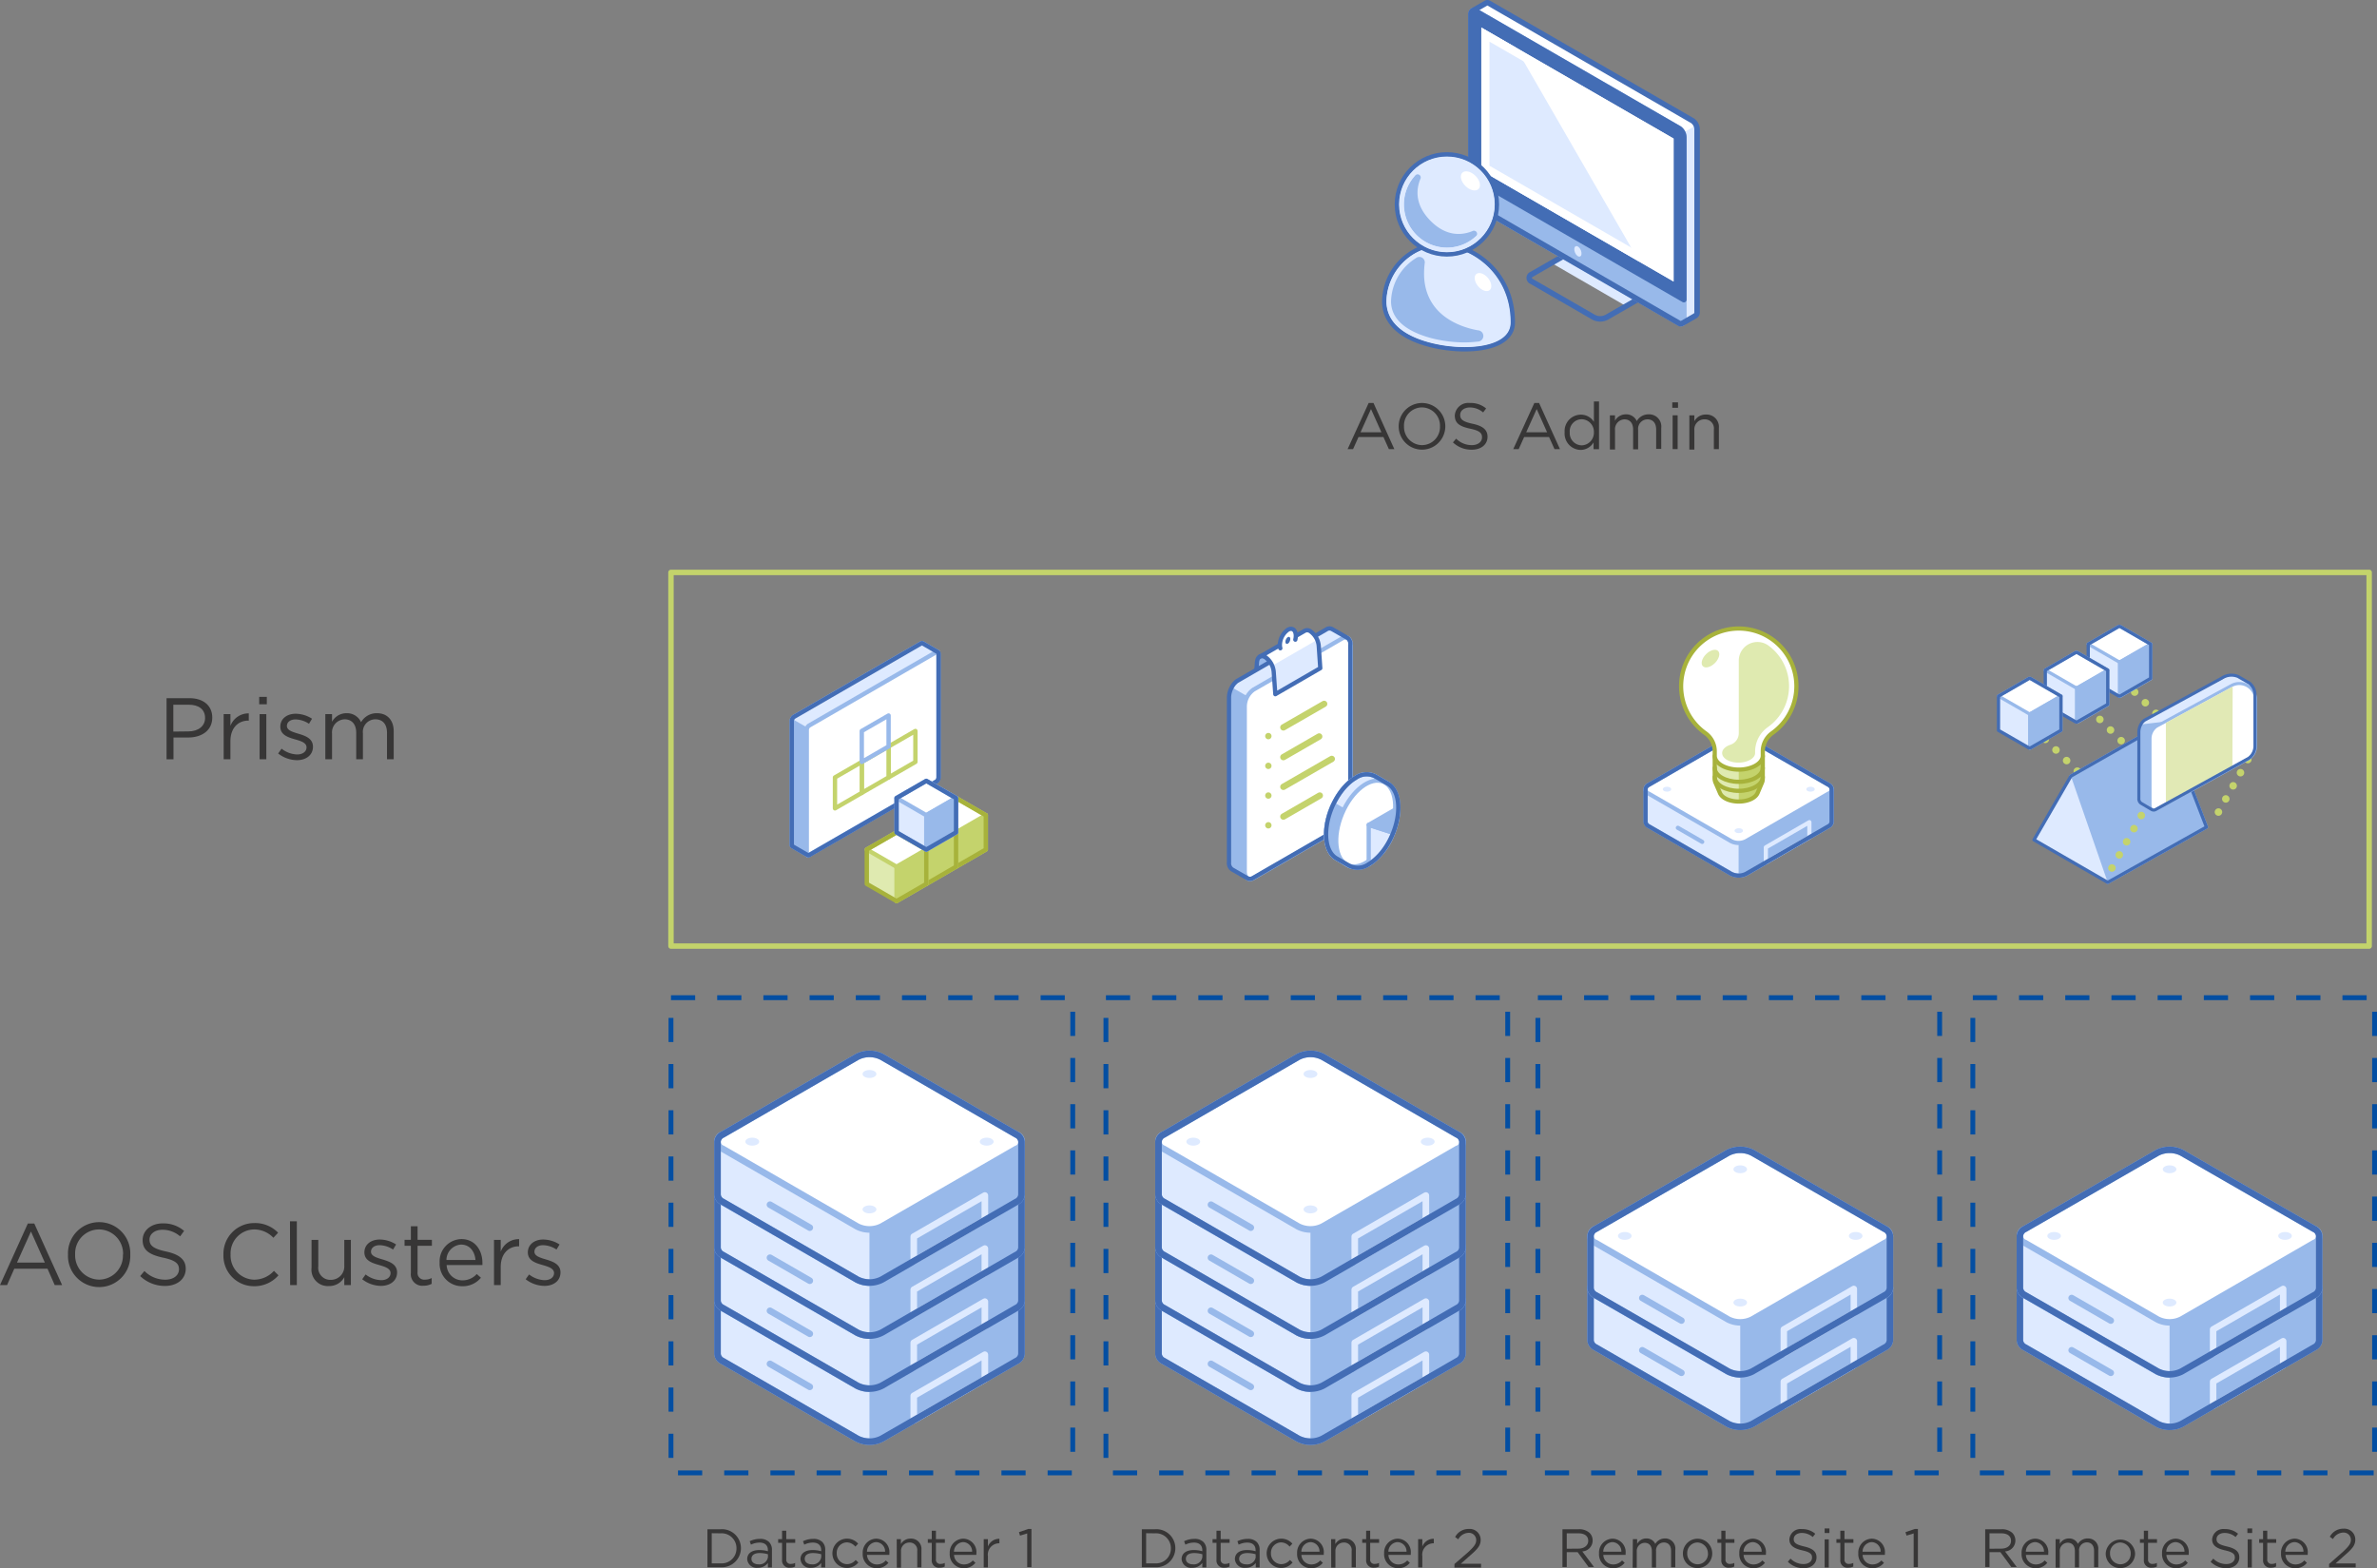 <svg id="Layer_1" data-name="Layer 1" xmlns="http://www.w3.org/2000/svg" viewBox="0 0 436.27 287.76"><rect x="0" y="0" width="436.27" height="287.76" fill="#808080" stroke="none"/><defs><style>.cls-1{fill:#373636;}.cls-10,.cls-11,.cls-16,.cls-2,.cls-20,.cls-21,.cls-24,.cls-27,.cls-28,.cls-3,.cls-30,.cls-34,.cls-4,.cls-40,.cls-42,.cls-43,.cls-45,.cls-46,.cls-49,.cls-6{fill:none;}.cls-2{stroke:#c3d36b;}.cls-10,.cls-13,.cls-14,.cls-15,.cls-16,.cls-17,.cls-18,.cls-19,.cls-2,.cls-20,.cls-21,.cls-22,.cls-24,.cls-25,.cls-26,.cls-27,.cls-28,.cls-29,.cls-3,.cls-30,.cls-31,.cls-33,.cls-34,.cls-35,.cls-36,.cls-37,.cls-38,.cls-39,.cls-40,.cls-42,.cls-43,.cls-44,.cls-45,.cls-46,.cls-47,.cls-49,.cls-6,.cls-9{stroke-linejoin:round;}.cls-3{stroke:#034ea2;stroke-width:0.89px;stroke-dasharray:4.44 4.04;}.cls-13,.cls-17,.cls-25,.cls-35,.cls-37,.cls-5{fill:#deeaff;}.cls-10,.cls-16,.cls-20,.cls-21,.cls-30,.cls-40,.cls-46,.cls-49,.cls-6,.cls-9{stroke:#436db5;}.cls-10,.cls-13,.cls-14,.cls-15,.cls-16,.cls-17,.cls-18,.cls-19,.cls-20,.cls-21,.cls-22,.cls-24,.cls-25,.cls-26,.cls-27,.cls-28,.cls-29,.cls-30,.cls-31,.cls-33,.cls-34,.cls-35,.cls-36,.cls-37,.cls-38,.cls-39,.cls-40,.cls-42,.cls-43,.cls-44,.cls-45,.cls-46,.cls-47,.cls-49,.cls-6,.cls-9{stroke-linecap:round;}.cls-6,.cls-8,.cls-9{stroke-width:1.01px;}.cls-14,.cls-18,.cls-22,.cls-29,.cls-31,.cls-38,.cls-47,.cls-7{fill:#fff;}.cls-12,.cls-15,.cls-19,.cls-26,.cls-36,.cls-39,.cls-44,.cls-8{fill:#98b9ea;}.cls-13,.cls-14,.cls-17,.cls-18,.cls-22,.cls-25,.cls-26,.cls-27,.cls-28,.cls-29,.cls-35,.cls-36,.cls-37,.cls-38,.cls-44,.cls-45,.cls-47,.cls-8{stroke:#98b9ea;}.cls-11,.cls-8{stroke-miterlimit:10;}.cls-23,.cls-9{fill:#436db5;}.cls-10,.cls-11{stroke-width:0.8px;}.cls-11,.cls-15,.cls-19,.cls-39{stroke:#deeaff;}.cls-13,.cls-14,.cls-15,.cls-16{stroke-width:1.19px;}.cls-17,.cls-18,.cls-19,.cls-20{stroke-width:1.21px;}.cls-21,.cls-22,.cls-25,.cls-26,.cls-27{stroke-width:0.78px;}.cls-24,.cls-31,.cls-33,.cls-43{stroke:#c4d36c;}.cls-24{stroke-width:1.17px;}.cls-28,.cls-29,.cls-30,.cls-31,.cls-33,.cls-34,.cls-35,.cls-36{stroke-width:0.8px;}.cls-32{fill:#dfeab0;}.cls-33,.cls-41{fill:#c4d36c;}.cls-34,.cls-42{stroke:#a7b23b;}.cls-37,.cls-38,.cls-39,.cls-40,.cls-42{stroke-width:0.77px;}.cls-43{stroke-width:1.38px;stroke-dasharray:0 2.76;}.cls-44,.cls-45,.cls-46{stroke-width:0.6px;}.cls-47,.cls-49{stroke-width:0.56px;}.cls-48{fill:#e1e9b5;}</style></defs><path class="cls-1" d="M329.72,116.12h.89l3.82,8.46h-1l-1-2.22h-4.57l-1,2.22h-1Zm2.34,5.37-1.91-4.26-1.92,4.26Z" transform="translate(-78.52 -42.16)"/><path class="cls-1" d="M335.23,120.4v0a4.28,4.28,0,1,1,8.56,0v0a4.28,4.28,0,1,1-8.56,0Zm7.58,0v0a3.34,3.34,0,0,0-3.31-3.47,3.31,3.31,0,0,0-3.29,3.45v0a3.34,3.34,0,0,0,3.31,3.47A3.31,3.31,0,0,0,342.81,120.4Z" transform="translate(-78.52 -42.16)"/><path class="cls-1" d="M345.19,123.35l.59-.69a4,4,0,0,0,2.88,1.19c1.12,0,1.87-.6,1.87-1.43v0c0-.78-.42-1.22-2.19-1.59-1.93-.42-2.81-1-2.81-2.42v0a2.47,2.47,0,0,1,2.75-2.29,4.38,4.38,0,0,1,3,1l-.55.73a3.72,3.72,0,0,0-2.42-.91c-1.09,0-1.79.6-1.79,1.36v0c0,.79.43,1.24,2.28,1.63s2.74,1.1,2.74,2.38v0c0,1.44-1.2,2.38-2.87,2.38A4.92,4.92,0,0,1,345.19,123.35Z" transform="translate(-78.52 -42.16)"/><path class="cls-1" d="M360.13,116.12H361l3.83,8.46h-1l-1-2.22h-4.57l-1,2.22h-1Zm2.34,5.37-1.91-4.26-1.92,4.26Z" transform="translate(-78.52 -42.16)"/><path class="cls-1" d="M365.69,121.49v0a3,3,0,0,1,3-3.23,2.8,2.8,0,0,1,2.37,1.32v-3.74H372v8.76H371v-1.25a2.78,2.78,0,0,1-2.37,1.38A3,3,0,0,1,365.69,121.49Zm5.37,0v0a2.3,2.3,0,0,0-2.24-2.39,2.2,2.2,0,0,0-2.19,2.39v0a2.24,2.24,0,0,0,2.19,2.4A2.31,2.31,0,0,0,371.06,121.48Z" transform="translate(-78.52 -42.16)"/><path class="cls-1" d="M374,118.38h.93v1a2.26,2.26,0,0,1,2-1.18,2.1,2.1,0,0,1,2,1.24,2.47,2.47,0,0,1,2.18-1.24,2.23,2.23,0,0,1,2.31,2.5v3.84h-.93V121c0-1.2-.6-1.88-1.6-1.88a1.73,1.73,0,0,0-1.71,1.92v3.58h-.92v-3.65c0-1.16-.61-1.85-1.6-1.85a1.8,1.8,0,0,0-1.72,2v3.54H374Z" transform="translate(-78.52 -42.16)"/><path class="cls-1" d="M385.45,116h1.05v1h-1.05Zm.06,2.38h.92v6.2h-.92Z" transform="translate(-78.52 -42.16)"/><path class="cls-1" d="M388.58,118.38h.92v1.08a2.35,2.35,0,0,1,2.13-1.22,2.26,2.26,0,0,1,2.37,2.49v3.85h-.92V121a1.66,1.66,0,0,0-1.72-1.88,1.83,1.83,0,0,0-1.86,2v3.55h-.92Z" transform="translate(-78.52 -42.16)"/><path class="cls-1" d="M208.36,322.81h2.43a3.48,3.48,0,0,1,3.72,3.47v0a3.5,3.5,0,0,1-3.72,3.5h-2.43Zm.79.73v5.53h1.64a2.71,2.71,0,0,0,2.9-2.75v0a2.72,2.72,0,0,0-2.9-2.76Z" transform="translate(-78.52 -42.16)"/><path class="cls-1" d="M215.66,328.3v0c0-1.09.9-1.67,2.21-1.67a5.49,5.49,0,0,1,1.59.22v-.18c0-.93-.57-1.41-1.54-1.41a3.6,3.6,0,0,0-1.57.38l-.23-.63a4.27,4.27,0,0,1,1.88-.43,2.27,2.27,0,0,1,1.67.57,2,2,0,0,1,.53,1.51v3.16h-.74V329a2.27,2.27,0,0,1-1.87.89A1.74,1.74,0,0,1,215.66,328.3Zm3.81-.4v-.5a5.39,5.39,0,0,0-1.52-.22c-1,0-1.51.42-1.51,1.07v0c0,.65.6,1,1.3,1A1.56,1.56,0,0,0,219.47,327.9Z" transform="translate(-78.52 -42.16)"/><path class="cls-1" d="M222.06,328.43v-3.12h-.72v-.68h.72v-1.55h.77v1.55h1.64v.68h-1.64v3a.76.76,0,0,0,.87.86,1.62,1.62,0,0,0,.75-.18v.66a1.94,1.94,0,0,1-.93.22A1.32,1.32,0,0,1,222.06,328.43Z" transform="translate(-78.52 -42.16)"/><path class="cls-1" d="M225.44,328.3v0c0-1.09.9-1.67,2.21-1.67a5.49,5.49,0,0,1,1.59.22v-.18c0-.93-.57-1.41-1.54-1.41a3.6,3.6,0,0,0-1.57.38l-.23-.63a4.27,4.27,0,0,1,1.88-.43,2.27,2.27,0,0,1,1.67.57,2,2,0,0,1,.53,1.51v3.16h-.74V329a2.27,2.27,0,0,1-1.87.89A1.74,1.74,0,0,1,225.44,328.3Zm3.81-.4v-.5a5.39,5.39,0,0,0-1.52-.22c-1,0-1.51.42-1.51,1.07v0c0,.65.6,1,1.3,1A1.56,1.56,0,0,0,229.25,327.9Z" transform="translate(-78.52 -42.16)"/><path class="cls-1" d="M231.3,327.24v0a2.69,2.69,0,0,1,4.72-1.78l-.51.54a2.09,2.09,0,0,0-1.57-.78,1.91,1.91,0,0,0-1.85,2v0a1.93,1.93,0,0,0,1.9,2,2.13,2.13,0,0,0,1.58-.77l.49.46a2.67,2.67,0,0,1-4.76-1.68Z" transform="translate(-78.52 -42.16)"/><path class="cls-1" d="M236.86,327.23v0a2.55,2.55,0,0,1,2.48-2.69,2.46,2.46,0,0,1,2.41,2.73,2,2,0,0,1,0,.25h-4.1a1.81,1.81,0,0,0,1.82,1.75,2.14,2.14,0,0,0,1.63-.73l.48.43a2.67,2.67,0,0,1-2.13,1A2.57,2.57,0,0,1,236.86,327.23Zm4.11-.3a1.7,1.7,0,0,0-1.65-1.76,1.78,1.78,0,0,0-1.68,1.76Z" transform="translate(-78.52 -42.16)"/><path class="cls-1" d="M243.1,324.63h.77v.9a2,2,0,0,1,1.77-1,1.89,1.89,0,0,1,2,2.07v3.21h-.77v-3a1.38,1.38,0,0,0-1.43-1.56,1.52,1.52,0,0,0-1.55,1.62v3h-.77Z" transform="translate(-78.52 -42.16)"/><path class="cls-1" d="M249.53,328.43v-3.12h-.72v-.68h.72v-1.55h.77v1.55h1.64v.68H250.3v3a.76.76,0,0,0,.87.86,1.62,1.62,0,0,0,.75-.18v.66a1.94,1.94,0,0,1-.93.22A1.32,1.32,0,0,1,249.53,328.43Z" transform="translate(-78.52 -42.16)"/><path class="cls-1" d="M252.83,327.23v0a2.55,2.55,0,0,1,2.48-2.69,2.46,2.46,0,0,1,2.41,2.73,2,2,0,0,1,0,.25h-4.1a1.81,1.81,0,0,0,1.82,1.75,2.14,2.14,0,0,0,1.63-.73l.48.43a2.67,2.67,0,0,1-2.13,1A2.57,2.57,0,0,1,252.83,327.23Zm4.11-.3a1.7,1.7,0,0,0-1.65-1.76,1.78,1.78,0,0,0-1.68,1.76Z" transform="translate(-78.52 -42.16)"/><path class="cls-1" d="M259.07,324.63h.77V326a2.21,2.21,0,0,1,2.11-1.44v.83h-.06a2.08,2.08,0,0,0-2.05,2.37v2.06h-.77Z" transform="translate(-78.52 -42.16)"/><path class="cls-1" d="M267.05,323.58l-1.32.4-.19-.64,1.71-.58h.58v7h-.78Z" transform="translate(-78.52 -42.16)"/><path class="cls-1" d="M288.09,322.81h2.43a3.48,3.48,0,0,1,3.72,3.47v0a3.5,3.5,0,0,1-3.72,3.5h-2.43Zm.79.73v5.53h1.64a2.71,2.71,0,0,0,2.9-2.75v0a2.72,2.72,0,0,0-2.9-2.76Z" transform="translate(-78.52 -42.16)"/><path class="cls-1" d="M295.39,328.3v0c0-1.09.9-1.67,2.21-1.67a5.49,5.49,0,0,1,1.59.22v-.18c0-.93-.57-1.41-1.54-1.41a3.6,3.6,0,0,0-1.57.38l-.23-.63a4.27,4.27,0,0,1,1.88-.43,2.27,2.27,0,0,1,1.67.57,2,2,0,0,1,.53,1.51v3.16h-.74V329a2.27,2.27,0,0,1-1.87.89A1.74,1.74,0,0,1,295.39,328.3Zm3.81-.4v-.5a5.39,5.39,0,0,0-1.52-.22c-1,0-1.51.42-1.51,1.07v0c0,.65.6,1,1.3,1A1.56,1.56,0,0,0,299.2,327.9Z" transform="translate(-78.52 -42.16)"/><path class="cls-1" d="M301.79,328.43v-3.12h-.72v-.68h.72v-1.55h.77v1.55h1.64v.68h-1.64v3a.76.76,0,0,0,.87.86,1.62,1.62,0,0,0,.75-.18v.66a1.94,1.94,0,0,1-.93.22A1.32,1.32,0,0,1,301.79,328.43Z" transform="translate(-78.52 -42.16)"/><path class="cls-1" d="M305.17,328.3v0c0-1.09.9-1.67,2.21-1.67a5.49,5.49,0,0,1,1.59.22v-.18c0-.93-.57-1.41-1.54-1.41a3.6,3.6,0,0,0-1.57.38l-.23-.63a4.27,4.27,0,0,1,1.88-.43,2.27,2.27,0,0,1,1.67.57,2,2,0,0,1,.53,1.51v3.16H309V329a2.27,2.27,0,0,1-1.87.89A1.74,1.74,0,0,1,305.17,328.3Zm3.81-.4v-.5a5.39,5.39,0,0,0-1.52-.22c-1,0-1.51.42-1.51,1.07v0c0,.65.6,1,1.3,1A1.56,1.56,0,0,0,309,327.9Z" transform="translate(-78.52 -42.16)"/><path class="cls-1" d="M311,327.24v0a2.69,2.69,0,0,1,4.72-1.78l-.51.54a2.09,2.09,0,0,0-1.57-.78,1.91,1.91,0,0,0-1.85,2v0a1.93,1.93,0,0,0,1.9,2,2.13,2.13,0,0,0,1.58-.77l.49.46a2.67,2.67,0,0,1-4.76-1.68Z" transform="translate(-78.52 -42.16)"/><path class="cls-1" d="M316.59,327.23v0a2.55,2.55,0,0,1,2.48-2.69,2.46,2.46,0,0,1,2.41,2.73,2,2,0,0,1,0,.25h-4.1a1.81,1.81,0,0,0,1.82,1.75,2.14,2.14,0,0,0,1.63-.73l.48.43a2.67,2.67,0,0,1-2.13,1A2.57,2.57,0,0,1,316.59,327.23Zm4.11-.3a1.7,1.7,0,0,0-1.65-1.76,1.78,1.78,0,0,0-1.68,1.76Z" transform="translate(-78.52 -42.16)"/><path class="cls-1" d="M322.83,324.63h.77v.9a2,2,0,0,1,1.77-1,1.89,1.89,0,0,1,2,2.07v3.21h-.77v-3a1.38,1.38,0,0,0-1.43-1.56,1.52,1.52,0,0,0-1.55,1.62v3h-.77Z" transform="translate(-78.52 -42.16)"/><path class="cls-1" d="M329.26,328.43v-3.12h-.72v-.68h.72v-1.55H330v1.55h1.64v.68H330v3a.76.76,0,0,0,.87.86,1.62,1.62,0,0,0,.75-.18v.66a1.94,1.94,0,0,1-.93.22A1.32,1.32,0,0,1,329.26,328.43Z" transform="translate(-78.52 -42.16)"/><path class="cls-1" d="M332.56,327.23v0a2.55,2.55,0,0,1,2.48-2.69,2.46,2.46,0,0,1,2.41,2.73,2,2,0,0,1,0,.25h-4.1a1.81,1.81,0,0,0,1.82,1.75,2.14,2.14,0,0,0,1.63-.73l.48.43a2.67,2.67,0,0,1-2.13,1A2.57,2.57,0,0,1,332.56,327.23Zm4.11-.3a1.7,1.7,0,0,0-1.65-1.76,1.78,1.78,0,0,0-1.68,1.76Z" transform="translate(-78.52 -42.16)"/><path class="cls-1" d="M338.8,324.63h.77V326a2.21,2.21,0,0,1,2.11-1.44v.83h-.06a2.08,2.08,0,0,0-2.05,2.37v2.06h-.77Z" transform="translate(-78.52 -42.16)"/><path class="cls-1" d="M345.47,329.19,348,327c1.07-1,1.46-1.5,1.46-2.2a1.33,1.33,0,0,0-1.41-1.33,2.23,2.23,0,0,0-1.88,1.19l-.58-.42a2.76,2.76,0,0,1,2.52-1.48,2,2,0,0,1,2.17,2v0c0,1-.54,1.65-1.77,2.72l-1.87,1.66h3.71v.72h-4.89Z" transform="translate(-78.52 -42.16)"/><path class="cls-1" d="M365.29,322.81h3a2.8,2.8,0,0,1,2,.69,1.93,1.93,0,0,1,.54,1.38v0a2,2,0,0,1-1.9,2l2.15,2.86h-1l-2-2.72h-2v2.72h-.79Zm2.93,3.56c1,0,1.8-.54,1.8-1.44v0c0-.86-.66-1.37-1.79-1.37h-2.15v2.83Z" transform="translate(-78.52 -42.16)"/><path class="cls-1" d="M372,327.23v0a2.55,2.55,0,0,1,2.48-2.69,2.46,2.46,0,0,1,2.4,2.73,2,2,0,0,1,0,.25h-4.09a1.8,1.8,0,0,0,1.81,1.75,2.14,2.14,0,0,0,1.63-.73l.48.43a2.67,2.67,0,0,1-2.13,1A2.56,2.56,0,0,1,372,327.23Zm4.1-.3a1.7,1.7,0,0,0-1.65-1.76,1.78,1.78,0,0,0-1.67,1.76Z" transform="translate(-78.52 -42.16)"/><path class="cls-1" d="M378.21,324.63H379v.87a1.9,1.9,0,0,1,1.67-1,1.76,1.76,0,0,1,1.66,1,2.06,2.06,0,0,1,1.82-1A1.86,1.86,0,0,1,386,326.6v3.2h-.77v-3c0-1-.5-1.56-1.34-1.56a1.44,1.44,0,0,0-1.42,1.6v3h-.77v-3c0-1-.51-1.54-1.33-1.54a1.5,1.5,0,0,0-1.44,1.63v2.95h-.76Z" transform="translate(-78.52 -42.16)"/><path class="cls-1" d="M387.4,327.24v0a2.69,2.69,0,0,1,5.38,0v0a2.68,2.68,0,0,1-2.71,2.7A2.65,2.65,0,0,1,387.4,327.24Zm4.59,0v0a2,2,0,0,0-1.92-2,1.91,1.91,0,0,0-1.88,2v0a1.93,1.93,0,0,0,1.9,2A1.91,1.91,0,0,0,392,327.24Z" transform="translate(-78.52 -42.16)"/><path class="cls-1" d="M394.45,328.43v-3.12h-.72v-.68h.72v-1.55h.76v1.55h1.64v.68h-1.64v3a.76.76,0,0,0,.87.86,1.62,1.62,0,0,0,.75-.18v.66a1.94,1.94,0,0,1-.93.22A1.31,1.31,0,0,1,394.45,328.43Z" transform="translate(-78.52 -42.16)"/><path class="cls-1" d="M397.75,327.23v0a2.54,2.54,0,0,1,2.47-2.69,2.46,2.46,0,0,1,2.41,2.73,2,2,0,0,1,0,.25h-4.09a1.79,1.79,0,0,0,1.81,1.75,2.14,2.14,0,0,0,1.63-.73l.48.43a2.67,2.67,0,0,1-2.13,1A2.57,2.57,0,0,1,397.75,327.23Zm4.1-.3a1.7,1.7,0,0,0-1.64-1.76,1.77,1.77,0,0,0-1.68,1.76Z" transform="translate(-78.52 -42.16)"/><path class="cls-1" d="M406.66,328.78l.49-.58a3.31,3.31,0,0,0,2.39,1c.94,0,1.56-.5,1.56-1.19v0c0-.65-.35-1-1.82-1.33s-2.34-.87-2.34-2v0a2.05,2.05,0,0,1,2.29-1.9,3.65,3.65,0,0,1,2.46.86l-.46.6a3.06,3.06,0,0,0-2-.75c-.91,0-1.49.5-1.49,1.12v0c0,.66.36,1,1.9,1.36s2.28.91,2.28,2v0c0,1.2-1,2-2.39,2A4.07,4.07,0,0,1,406.66,328.78Z" transform="translate(-78.52 -42.16)"/><path class="cls-1" d="M413.41,322.66h.88v.84h-.88Zm0,2h.76v5.17h-.76Z" transform="translate(-78.52 -42.16)"/><path class="cls-1" d="M416.29,328.43v-3.12h-.72v-.68h.72v-1.55h.76v1.55h1.64v.68h-1.64v3a.76.76,0,0,0,.87.86,1.62,1.62,0,0,0,.75-.18v.66a1.94,1.94,0,0,1-.93.22A1.31,1.31,0,0,1,416.29,328.43Z" transform="translate(-78.52 -42.16)"/><path class="cls-1" d="M419.59,327.23v0a2.54,2.54,0,0,1,2.47-2.69,2.46,2.46,0,0,1,2.41,2.73,2,2,0,0,1,0,.25h-4.09a1.79,1.79,0,0,0,1.81,1.75,2.14,2.14,0,0,0,1.63-.73l.48.43a2.67,2.67,0,0,1-2.13,1A2.57,2.57,0,0,1,419.59,327.23Zm4.1-.3a1.7,1.7,0,0,0-1.65-1.76,1.77,1.77,0,0,0-1.67,1.76Z" transform="translate(-78.52 -42.16)"/><path class="cls-1" d="M429.75,323.58l-1.31.4-.19-.64,1.71-.58h.57v7h-.78Z" transform="translate(-78.52 -42.16)"/><path class="cls-1" d="M442.88,322.81h3a2.8,2.8,0,0,1,2,.69,2,2,0,0,1,.54,1.38v0a2,2,0,0,1-1.9,2l2.15,2.86h-1l-2-2.72h-2v2.72h-.79Zm2.94,3.56c1.05,0,1.8-.54,1.8-1.44v0c0-.86-.66-1.37-1.79-1.37h-2.16v2.83Z" transform="translate(-78.52 -42.16)"/><path class="cls-1" d="M449.56,327.23v0a2.55,2.55,0,0,1,2.48-2.69,2.46,2.46,0,0,1,2.41,2.73,2,2,0,0,1,0,.25h-4.1a1.81,1.81,0,0,0,1.82,1.75,2.14,2.14,0,0,0,1.63-.73l.48.43a2.67,2.67,0,0,1-2.13,1A2.57,2.57,0,0,1,449.56,327.23Zm4.11-.3a1.7,1.7,0,0,0-1.65-1.76,1.78,1.78,0,0,0-1.68,1.76Z" transform="translate(-78.52 -42.16)"/><path class="cls-1" d="M455.8,324.63h.77v.87a1.89,1.89,0,0,1,1.67-1,1.76,1.76,0,0,1,1.66,1,2.06,2.06,0,0,1,1.81-1,1.86,1.86,0,0,1,1.92,2.08v3.2h-.77v-3c0-1-.5-1.56-1.34-1.56a1.44,1.44,0,0,0-1.41,1.6v3h-.77v-3c0-1-.51-1.54-1.33-1.54a1.5,1.5,0,0,0-1.44,1.63v2.95h-.77Z" transform="translate(-78.52 -42.16)"/><path class="cls-1" d="M465,327.24v0a2.7,2.7,0,0,1,5.39,0v0a2.68,2.68,0,0,1-2.71,2.7A2.65,2.65,0,0,1,465,327.24Zm4.59,0v0a2,2,0,0,0-1.91-2,1.91,1.91,0,0,0-1.89,2v0a1.94,1.94,0,0,0,1.91,2A1.9,1.9,0,0,0,469.58,327.24Z" transform="translate(-78.52 -42.16)"/><path class="cls-1" d="M472,328.43v-3.12h-.72v-.68H472v-1.55h.77v1.55h1.64v.68h-1.64v3a.76.76,0,0,0,.87.86,1.62,1.62,0,0,0,.75-.18v.66a1.94,1.94,0,0,1-.93.22A1.32,1.32,0,0,1,472,328.43Z" transform="translate(-78.52 -42.16)"/><path class="cls-1" d="M475.34,327.23v0a2.55,2.55,0,0,1,2.48-2.69,2.46,2.46,0,0,1,2.41,2.73,1,1,0,0,1,0,.25h-4.09a1.81,1.81,0,0,0,1.82,1.75,2.14,2.14,0,0,0,1.63-.73l.47.43a2.63,2.63,0,0,1-2.12,1A2.57,2.57,0,0,1,475.34,327.23Zm4.11-.3a1.7,1.7,0,0,0-1.65-1.76,1.78,1.78,0,0,0-1.68,1.76Z" transform="translate(-78.52 -42.16)"/><path class="cls-1" d="M484.25,328.78l.49-.58a3.33,3.33,0,0,0,2.4,1c.94,0,1.56-.5,1.56-1.19v0c0-.65-.35-1-1.82-1.33s-2.35-.87-2.35-2v0a2.06,2.06,0,0,1,2.3-1.9,3.65,3.65,0,0,1,2.46.86l-.46.6a3.06,3.06,0,0,0-2-.75c-.91,0-1.49.5-1.49,1.12v0c0,.66.36,1,1.9,1.36s2.28.91,2.28,2v0c0,1.2-1,2-2.39,2A4.1,4.1,0,0,1,484.25,328.78Z" transform="translate(-78.52 -42.16)"/><path class="cls-1" d="M491,322.66h.88v.84H491Zm.05,2h.77v5.17h-.77Z" transform="translate(-78.52 -42.16)"/><path class="cls-1" d="M493.88,328.43v-3.12h-.72v-.68h.72v-1.55h.77v1.55h1.64v.68h-1.64v3a.76.76,0,0,0,.87.86,1.62,1.62,0,0,0,.75-.18v.66a1.94,1.94,0,0,1-.93.22A1.32,1.32,0,0,1,493.88,328.43Z" transform="translate(-78.52 -42.16)"/><path class="cls-1" d="M497.18,327.23v0a2.55,2.55,0,0,1,2.48-2.69,2.46,2.46,0,0,1,2.41,2.73,1,1,0,0,1,0,.25H498a1.81,1.81,0,0,0,1.82,1.75,2.14,2.14,0,0,0,1.63-.73l.47.43a2.63,2.63,0,0,1-2.12,1A2.57,2.57,0,0,1,497.18,327.23Zm4.11-.3a1.7,1.7,0,0,0-1.65-1.76,1.78,1.78,0,0,0-1.68,1.76Z" transform="translate(-78.52 -42.16)"/><path class="cls-1" d="M506,329.19l2.54-2.24c1.07-1,1.46-1.5,1.46-2.2a1.33,1.33,0,0,0-1.41-1.33,2.23,2.23,0,0,0-1.88,1.19l-.58-.42a2.76,2.76,0,0,1,2.52-1.48,2,2,0,0,1,2.16,2v0c0,1-.53,1.65-1.76,2.72l-1.87,1.66h3.7v.72H506Z" transform="translate(-78.52 -42.16)"/><path class="cls-1" d="M109.09,170.29h4.2c2.53,0,4.19,1.35,4.19,3.56v0c0,2.42-2,3.66-4.4,3.66h-2.72v4h-1.27Zm4,6.1c1.85,0,3.07-1,3.07-2.46v0c0-1.61-1.2-2.44-3-2.44h-2.83v4.93Z" transform="translate(-78.52 -42.16)"/><path class="cls-1" d="M119.57,173.22h1.24v2.16a3.54,3.54,0,0,1,3.37-2.3v1.33h-.09c-1.81,0-3.28,1.29-3.28,3.79v3.3h-1.24Z" transform="translate(-78.52 -42.16)"/><path class="cls-1" d="M126.09,170.05h1.4v1.36h-1.4Zm.08,3.17h1.23v8.28h-1.23Z" transform="translate(-78.52 -42.16)"/><path class="cls-1" d="M129.57,180.44l.63-.88a4.84,4.84,0,0,0,2.86,1.06c1,0,1.72-.51,1.72-1.31v0c0-.83-1-1.15-2.07-1.45-1.3-.37-2.74-.82-2.74-2.34v0c0-1.43,1.19-2.37,2.82-2.37a5.67,5.67,0,0,1,3,.91l-.56.93a4.65,4.65,0,0,0-2.45-.8c-1,0-1.6.51-1.6,1.2v0c0,.79,1,1.09,2.13,1.43,1.28.38,2.65.88,2.65,2.37v0c0,1.57-1.29,2.48-2.94,2.48A5.71,5.71,0,0,1,129.57,180.44Z" transform="translate(-78.52 -42.16)"/><path class="cls-1" d="M138.23,173.22h1.23v1.4a3,3,0,0,1,2.68-1.57,2.81,2.81,0,0,1,2.65,1.65,3.28,3.28,0,0,1,2.92-1.65c1.9,0,3.07,1.28,3.07,3.33v5.12h-1.23v-4.84c0-1.6-.8-2.49-2.15-2.49a2.3,2.3,0,0,0-2.27,2.56v4.77H143.9v-4.87c0-1.55-.82-2.46-2.13-2.46a2.4,2.4,0,0,0-2.31,2.61v4.72h-1.23Z" transform="translate(-78.52 -42.16)"/><path class="cls-1" d="M83.63,266.7h1.18L89.92,278H88.56l-1.32-3h-6.1l-1.32,3h-1.3Zm3.12,7.17-2.55-5.7-2.56,5.7Z" transform="translate(-78.52 -42.16)"/><path class="cls-1" d="M91,272.41v0a5.72,5.72,0,1,1,11.43,0v0a5.72,5.72,0,1,1-11.43,0Zm10.11,0v0a4.45,4.45,0,0,0-4.41-4.62,4.4,4.4,0,0,0-4.39,4.59v0A4.46,4.46,0,0,0,96.7,277,4.4,4.4,0,0,0,101.08,272.41Z" transform="translate(-78.52 -42.16)"/><path class="cls-1" d="M104.25,276.35l.78-.93a5.33,5.33,0,0,0,3.84,1.59c1.51,0,2.5-.8,2.5-1.91v0c0-1-.56-1.63-2.91-2.13-2.58-.56-3.76-1.39-3.76-3.23v0c0-1.76,1.55-3.06,3.68-3.06a5.78,5.78,0,0,1,3.93,1.38l-.73,1a4.9,4.9,0,0,0-3.23-1.21c-1.46,0-2.39.8-2.39,1.81v0c0,1,.58,1.65,3,2.17s3.65,1.46,3.65,3.17v0c0,1.92-1.6,3.16-3.82,3.16A6.55,6.55,0,0,1,104.25,276.35Z" transform="translate(-78.52 -42.16)"/><path class="cls-1" d="M119.53,272.41v0a5.64,5.64,0,0,1,5.66-5.79,5.84,5.84,0,0,1,4.37,1.77l-.86.93a4.88,4.88,0,0,0-3.52-1.53,4.39,4.39,0,0,0-4.34,4.59v0a4.42,4.42,0,0,0,4.34,4.63,4.88,4.88,0,0,0,3.62-1.62l.83.82a5.85,5.85,0,0,1-4.48,2A5.59,5.59,0,0,1,119.53,272.41Z" transform="translate(-78.52 -42.16)"/><path class="cls-1" d="M131.74,266.3H133V278h-1.23Z" transform="translate(-78.52 -42.16)"/><path class="cls-1" d="M135.7,274.85v-5.14h1.24v4.83a2.21,2.21,0,0,0,2.29,2.5,2.45,2.45,0,0,0,2.48-2.59v-4.74h1.21V278h-1.21v-1.44a3.15,3.15,0,0,1-2.84,1.62A3,3,0,0,1,135.7,274.85Z" transform="translate(-78.52 -42.16)"/><path class="cls-1" d="M145,276.93l.62-.88a4.86,4.86,0,0,0,2.87,1.05c1,0,1.71-.51,1.71-1.31v0c0-.83-1-1.15-2.06-1.46-1.3-.37-2.74-.81-2.74-2.33v0c0-1.42,1.18-2.36,2.82-2.36a5.63,5.63,0,0,1,3,.91l-.56.93a4.65,4.65,0,0,0-2.45-.8c-1,0-1.6.51-1.6,1.2v0c0,.78,1,1.09,2.13,1.42,1.28.39,2.66.88,2.66,2.37v0c0,1.57-1.3,2.48-3,2.48A5.7,5.7,0,0,1,145,276.93Z" transform="translate(-78.52 -42.16)"/><path class="cls-1" d="M153.93,275.79v-5h-1.16v-1.09h1.16v-2.5h1.23v2.5h2.63v1.09h-2.63v4.83a1.23,1.23,0,0,0,1.39,1.38,2.55,2.55,0,0,0,1.2-.29v1.06a3.12,3.12,0,0,1-1.49.35A2.11,2.11,0,0,1,153.93,275.79Z" transform="translate(-78.52 -42.16)"/><path class="cls-1" d="M159.21,273.87v0a4.08,4.08,0,0,1,4-4.31c2.45,0,3.85,2,3.85,4.37,0,.16,0,.26,0,.4h-6.56a2.88,2.88,0,0,0,2.91,2.8,3.43,3.43,0,0,0,2.61-1.16l.77.68a4.28,4.28,0,0,1-3.41,1.56A4.11,4.11,0,0,1,159.21,273.87Zm6.58-.48c-.13-1.5-1-2.82-2.65-2.82a2.85,2.85,0,0,0-2.68,2.82Z" transform="translate(-78.52 -42.16)"/><path class="cls-1" d="M169.19,269.71h1.23v2.16a3.53,3.53,0,0,1,3.38-2.3v1.32h-.09c-1.81,0-3.29,1.3-3.29,3.8V278h-1.23Z" transform="translate(-78.52 -42.16)"/><path class="cls-1" d="M175,276.93l.63-.88a4.83,4.83,0,0,0,2.86,1.05c1,0,1.72-.51,1.72-1.31v0c0-.83-1-1.15-2.07-1.46-1.3-.37-2.74-.81-2.74-2.33v0c0-1.42,1.19-2.36,2.82-2.36a5.67,5.67,0,0,1,3,.91l-.56.93a4.65,4.65,0,0,0-2.45-.8c-1,0-1.6.51-1.6,1.2v0c0,.78,1,1.09,2.13,1.42,1.28.39,2.65.88,2.65,2.37v0c0,1.57-1.29,2.48-2.94,2.48A5.7,5.7,0,0,1,175,276.93Z" transform="translate(-78.52 -42.16)"/><rect class="cls-2" x="123.15" y="105.05" width="311.68" height="68.58"/><rect class="cls-3" x="123.15" y="183.1" width="73.74" height="87.21"/><rect class="cls-3" x="202.98" y="183.1" width="73.74" height="87.21"/><rect class="cls-3" x="282.26" y="183.1" width="73.74" height="87.21"/><rect class="cls-3" x="362.09" y="183.1" width="73.74" height="87.21"/><g id="End_User_Computing" data-name="End User Computing"><rect class="cls-4" x="330.77" y="42.16" width="60.81" height="60.81" transform="translate(643.83 102.97) rotate(-180)"/><rect class="cls-4" x="330.77" y="42.16" width="60.81" height="60.81" transform="translate(643.83 102.97) rotate(-180)"/><path class="cls-5" d="M363.26,90.41l8.59-5a2.52,2.52,0,0,1,2.33,0L385.56,92a.7.7,0,0,1,0,1.34l-8.59,5Z" transform="translate(-78.52 -42.16)"/><path class="cls-6" d="M359.67,93.83l11.38,6.57a2.58,2.58,0,0,0,2.33,0l12.18-7a.7.7,0,0,0,0-1.34l-11.38-6.57a2.52,2.52,0,0,0-2.33,0l-12.18,7A.71.71,0,0,0,359.67,93.83Z" transform="translate(-78.52 -42.16)"/><path class="cls-5" d="M348.81,44.15l2.43-1.41h0a.53.53,0,0,1,.54,0l37.39,21.59A2,2,0,0,1,390,66V99.42a.73.73,0,0,1-.29.67h0l-2.43,1.41L384,96l-31.25-18a2,2,0,0,1-.84-1.59V48.26Z" transform="translate(-78.52 -42.16)"/><path class="cls-7" d="M351.24,42.74h0a.53.53,0,0,1,.54,0l37.39,21.59a1.77,1.77,0,0,1,.66.82L360.28,82.26l-7.53-4.35a2,2,0,0,1-.84-1.59V48.26l-3.1-4.11Z" transform="translate(-78.52 -42.16)"/><path class="cls-5" d="M349.35,79.87l37.38,21.58c.46.27.84,0,.84-.63V67.36a2,2,0,0,0-.84-1.59L349.35,44.19c-.46-.27-.83,0-.83.63V78.28A2,2,0,0,0,349.35,79.87Z" transform="translate(-78.52 -42.16)"/><path class="cls-8" d="M349.35,79.87l37.38,21.58c.46.27.84,0,.84-.63V67.36a2,2,0,0,0-.84-1.59L349.35,44.19c-.46-.27-.83,0-.83.63V78.28A2,2,0,0,0,349.35,79.87Z" transform="translate(-78.52 -42.16)"/><path class="cls-9" d="M349.35,44.19l37.38,21.58a2,2,0,0,1,.84,1.59V97.15L348.52,74.61V44.82C348.52,44.21,348.89,43.92,349.35,44.19Z" transform="translate(-78.52 -42.16)"/><ellipse class="cls-5" cx="368.12" cy="88.28" rx="0.58" ry="1.02" transform="translate(-83.69 109.03) rotate(-23.05)"/><polygon class="cls-7" points="307.17 25.43 271.88 5.06 271.88 31.29 307.17 51.66 307.17 25.43"/><polygon class="cls-5" points="271.88 31.29 271.88 5.06 278.17 8.69 300.88 48.03 271.88 31.29"/><path class="cls-6" d="M348.81,44.15h0l2.43-1.41h0a.51.51,0,0,1,.54,0l37.39,21.58A2,2,0,0,1,390,66V99.42a.73.73,0,0,1-.29.67h0l-2.43,1.41h0a.53.53,0,0,1-.55,0L349.35,79.87a2,2,0,0,1-.83-1.59V44.82A.72.72,0,0,1,348.81,44.15Z" transform="translate(-78.52 -42.16)"/><path class="cls-7" d="M350.4,47.22V73.45l35.28,20.37V67.59Zm1.5,2.59,32.29,18.64V91.22L351.9,72.58Z" transform="translate(-78.52 -42.16)"/><path class="cls-5" d="M343,86.94c5.42,0,13.18,4.84,13.18,14.39,0,5.11-8.73,5.76-15.07,4.16s-8.53-4.77-8.53-8A10.73,10.73,0,0,1,343,86.94Z" transform="translate(-78.52 -42.16)"/><path class="cls-10" d="M343,86.94c5.42,0,13.18,4.84,13.18,14.39,0,5.11-8.73,5.76-15.07,4.16s-8.53-4.77-8.53-8A10.73,10.73,0,0,1,343,86.94Z" transform="translate(-78.52 -42.16)"/><path class="cls-11" d="M347.3,105.4c1.87,0,8-.29,8-4.07,0-8.83-7.16-13.53-12.32-13.53-5.64,0-9.56,5.09-9.56,9.65,0,3.41,2.72,5.9,7.88,7.2a24.94,24.94,0,0,0,6,.75Z" transform="translate(-78.52 -42.16)"/><circle class="cls-5" cx="265.56" cy="37.51" r="9.18"/><path class="cls-12" d="M338.2,74.44a.58.58,0,0,1,1,.59c-.79,1.93-1,4.75,1.88,7.66s5.74,2.67,7.67,1.89a.58.58,0,0,1,.59,1,7.85,7.85,0,0,1-6.08,2,7.93,7.93,0,0,1-7-7A7.8,7.8,0,0,1,338.2,74.44Z" transform="translate(-78.52 -42.16)"/><circle class="cls-10" cx="265.56" cy="37.51" r="9.18"/><ellipse class="cls-7" cx="348.4" cy="75.35" rx="1.31" ry="2.11" transform="translate(-29.76 226.27) rotate(-45)"/><path class="cls-11" d="M344.08,88a8.32,8.32,0,1,0-8.31-8.32A8.33,8.33,0,0,0,344.08,88Z" transform="translate(-78.52 -42.16)"/><ellipse class="cls-7" cx="350.7" cy="93.91" rx="1.18" ry="1.92" transform="translate(-57.55 203.7) rotate(-39.73)"/><path class="cls-12" d="M333.83,97.45a9.64,9.64,0,0,1,4.56-7.91,1,1,0,0,1,1.61,1,16.26,16.26,0,0,0-.11,1.85c0,3.94,1.87,7.76,7.27,9.7a17.13,17.13,0,0,0,2.6.69,1,1,0,0,1-.05,2.07,20.76,20.76,0,0,1-2.41.15,25.13,25.13,0,0,1-5.92-.74C337.94,103.36,333.83,101.48,333.83,97.45Z" transform="translate(-78.52 -42.16)"/><rect class="cls-4" x="330.77" y="42.16" width="60.81" height="60.81" transform="translate(643.83 102.97) rotate(-180)"/></g><g id="_2_Node" data-name="2 Node"><path class="cls-13" d="M488.88,278.57l-9.94-5.74a4.89,4.89,0,0,0-4.44,0l-9.94,5.74H449.25v9.59a1.56,1.56,0,0,0,.92,1.28l24.33,14.05a5,5,0,0,0,4.44,0l24.33-14.05a1.55,1.55,0,0,0,.91-1.28v-9.59Z" transform="translate(-78.52 -42.16)"/><path class="cls-12" d="M478.94,303.49l24.33-14.05a1.55,1.55,0,0,0,.91-1.28v-9.59h-15.3l-9.94-5.74a4.61,4.61,0,0,0-2.22-.53V304A4.61,4.61,0,0,0,478.94,303.49Z" transform="translate(-78.52 -42.16)"/><line class="cls-13" x1="387.41" y1="251.95" x2="380.22" y2="247.8"/><path class="cls-14" d="M503.27,277.29l-24.33-14.05a5,5,0,0,0-4.44,0l-24.33,14.05a1.35,1.35,0,0,0,0,2.56l24.33,14a5,5,0,0,0,4.44,0l24.33-14A1.35,1.35,0,0,0,503.27,277.29Z" transform="translate(-78.52 -42.16)"/><polygon class="cls-15" points="419.05 250.57 406.19 257.99 406.19 253.56 419.05 246.14 419.05 250.57"/><path class="cls-16" d="M503.27,277.29l-24.33-14.05a5,5,0,0,0-4.44,0l-24.33,14.05a1.56,1.56,0,0,0-.92,1.28v9.59a1.56,1.56,0,0,0,.92,1.28l24.33,14.05a4.91,4.91,0,0,0,4.44,0l24.33-14.05a1.55,1.55,0,0,0,.91-1.28v-9.59A1.55,1.55,0,0,0,503.27,277.29Z" transform="translate(-78.52 -42.16)"/><ellipse class="cls-5" cx="419.39" cy="236.41" rx="1.25" ry="0.72"/><ellipse class="cls-5" cx="398.2" cy="248.64" rx="1.25" ry="0.72"/><ellipse class="cls-5" cx="398.2" cy="224.18" rx="1.25" ry="0.72"/><ellipse class="cls-5" cx="377.01" cy="236.41" rx="1.25" ry="0.72"/><path class="cls-13" d="M488.88,269l-9.94-5.74a5,5,0,0,0-4.44,0L464.56,269H449.25v9.59a1.56,1.56,0,0,0,.92,1.28l24.33,14a5,5,0,0,0,4.44,0l24.33-14a1.55,1.55,0,0,0,.91-1.28V269Z" transform="translate(-78.52 -42.16)"/><path class="cls-12" d="M478.94,293.9l24.33-14a1.55,1.55,0,0,0,.91-1.28V269h-15.3l-9.94-5.74a4.61,4.61,0,0,0-2.22-.53v31.72A4.61,4.61,0,0,0,478.94,293.9Z" transform="translate(-78.52 -42.16)"/><line class="cls-13" x1="387.41" y1="242.36" x2="380.22" y2="238.21"/><path class="cls-14" d="M503.27,267.7l-24.33-14a5,5,0,0,0-4.44,0l-24.33,14a1.35,1.35,0,0,0,0,2.56l24.33,14.05a4.89,4.89,0,0,0,4.44,0l24.33-14.05A1.35,1.35,0,0,0,503.27,267.7Z" transform="translate(-78.52 -42.16)"/><polygon class="cls-15" points="419.05 240.98 406.19 248.4 406.19 243.97 419.05 236.55 419.05 240.98"/><path class="cls-16" d="M503.27,267.7l-24.33-14a5,5,0,0,0-4.44,0l-24.33,14a1.58,1.58,0,0,0-.92,1.28v9.59a1.56,1.56,0,0,0,.92,1.28l24.33,14a4.91,4.91,0,0,0,4.44,0l24.33-14a1.55,1.55,0,0,0,.91-1.28V269A1.56,1.56,0,0,0,503.27,267.7Z" transform="translate(-78.52 -42.16)"/><ellipse class="cls-5" cx="419.39" cy="226.82" rx="1.25" ry="0.72"/><ellipse class="cls-5" cx="398.2" cy="239.05" rx="1.25" ry="0.72"/><ellipse class="cls-5" cx="398.2" cy="214.59" rx="1.25" ry="0.72"/><ellipse class="cls-5" cx="377.01" cy="226.82" rx="1.25" ry="0.72"/><rect class="cls-4" x="362.57" y="200.78" width="71.26" height="71.26"/><rect class="cls-4" x="362.57" y="200.78" width="71.26" height="71.26"/></g><g id="_2_Node-2" data-name="2 Node"><path class="cls-13" d="M410.08,278.57l-9.94-5.74a4.89,4.89,0,0,0-4.44,0l-9.94,5.74H370.45v9.59a1.56,1.56,0,0,0,.92,1.28l24.33,14.05a5,5,0,0,0,4.44,0l24.33-14.05a1.56,1.56,0,0,0,.92-1.28v-9.59Z" transform="translate(-78.52 -42.16)"/><path class="cls-12" d="M400.14,303.49l24.33-14.05a1.56,1.56,0,0,0,.92-1.28v-9.59H410.08l-9.94-5.74a4.58,4.58,0,0,0-2.22-.53V304A4.58,4.58,0,0,0,400.14,303.49Z" transform="translate(-78.52 -42.16)"/><line class="cls-13" x1="308.61" y1="251.95" x2="301.42" y2="247.8"/><path class="cls-14" d="M424.47,277.29l-24.33-14.05a5,5,0,0,0-4.44,0l-24.33,14.05a1.35,1.35,0,0,0,0,2.56l24.33,14a5,5,0,0,0,4.44,0l24.33-14A1.35,1.35,0,0,0,424.47,277.29Z" transform="translate(-78.52 -42.16)"/><polygon class="cls-15" points="340.25 250.57 327.4 257.99 327.4 253.56 340.25 246.14 340.25 250.57"/><path class="cls-16" d="M424.47,277.29l-24.33-14.05a5,5,0,0,0-4.44,0l-24.33,14.05a1.56,1.56,0,0,0-.92,1.28v9.59a1.56,1.56,0,0,0,.92,1.28l24.33,14.05a4.91,4.91,0,0,0,4.44,0l24.33-14.05a1.56,1.56,0,0,0,.92-1.28v-9.59A1.56,1.56,0,0,0,424.47,277.29Z" transform="translate(-78.52 -42.16)"/><ellipse class="cls-5" cx="340.59" cy="236.41" rx="1.25" ry="0.72"/><ellipse class="cls-5" cx="319.4" cy="248.64" rx="1.25" ry="0.72"/><ellipse class="cls-5" cx="319.4" cy="224.18" rx="1.25" ry="0.72"/><ellipse class="cls-5" cx="298.21" cy="236.41" rx="1.25" ry="0.72"/><path class="cls-13" d="M410.08,269l-9.94-5.74a5,5,0,0,0-4.44,0L385.76,269H370.45v9.59a1.56,1.56,0,0,0,.92,1.28l24.33,14a5,5,0,0,0,4.44,0l24.33-14a1.56,1.56,0,0,0,.92-1.28V269Z" transform="translate(-78.52 -42.16)"/><path class="cls-12" d="M400.14,293.9l24.33-14a1.56,1.56,0,0,0,.92-1.28V269H410.08l-9.94-5.74a4.58,4.58,0,0,0-2.22-.53v31.72A4.58,4.58,0,0,0,400.14,293.9Z" transform="translate(-78.52 -42.16)"/><line class="cls-13" x1="308.61" y1="242.36" x2="301.42" y2="238.21"/><path class="cls-14" d="M424.47,267.7l-24.33-14a5,5,0,0,0-4.44,0l-24.33,14a1.35,1.35,0,0,0,0,2.56l24.33,14.05a4.89,4.89,0,0,0,4.44,0l24.33-14.05A1.35,1.35,0,0,0,424.47,267.7Z" transform="translate(-78.52 -42.16)"/><polygon class="cls-15" points="340.25 240.98 327.4 248.4 327.4 243.97 340.25 236.55 340.25 240.98"/><path class="cls-16" d="M424.47,267.7l-24.33-14a5,5,0,0,0-4.44,0l-24.33,14a1.58,1.58,0,0,0-.92,1.28v9.59a1.56,1.56,0,0,0,.92,1.28l24.33,14a4.91,4.91,0,0,0,4.44,0l24.33-14a1.56,1.56,0,0,0,.92-1.28V269A1.58,1.58,0,0,0,424.47,267.7Z" transform="translate(-78.52 -42.16)"/><ellipse class="cls-5" cx="340.59" cy="226.82" rx="1.25" ry="0.72"/><ellipse class="cls-5" cx="319.4" cy="239.05" rx="1.25" ry="0.72"/><ellipse class="cls-5" cx="319.4" cy="214.59" rx="1.25" ry="0.72"/><ellipse class="cls-5" cx="298.21" cy="226.82" rx="1.25" ry="0.72"/><rect class="cls-4" x="283.77" y="200.78" width="71.26" height="71.26"/><rect class="cls-4" x="283.77" y="200.78" width="71.26" height="71.26"/></g><g id="_4_Node" data-name="4 Node"><path class="cls-17" d="M331.39,280.9l-10.09-5.83a5,5,0,0,0-4.51,0L306.7,280.9H291.15v9.74a1.58,1.58,0,0,0,.93,1.3l24.71,14.26a5,5,0,0,0,4.51,0L346,291.94a1.58,1.58,0,0,0,.93-1.3V280.9Z" transform="translate(-78.52 -42.16)"/><path class="cls-12" d="M321.3,306.2,346,291.94a1.58,1.58,0,0,0,.93-1.3V280.9H331.39l-10.09-5.83a4.63,4.63,0,0,0-2.26-.54v32.21A4.63,4.63,0,0,0,321.3,306.2Z" transform="translate(-78.52 -42.16)"/><line class="cls-17" x1="229.57" y1="254.52" x2="222.26" y2="250.3"/><path class="cls-18" d="M346,279.6,321.3,265.33a5,5,0,0,0-4.51,0L292.08,279.6a1.37,1.37,0,0,0,0,2.6l24.71,14.27a5,5,0,0,0,4.51,0L346,282.2A1.37,1.37,0,0,0,346,279.6Z" transform="translate(-78.52 -42.16)"/><polygon class="cls-19" points="261.7 253.12 248.65 260.65 248.65 256.16 261.7 248.62 261.7 253.12"/><path class="cls-20" d="M346,279.6,321.3,265.33a5,5,0,0,0-4.51,0L292.08,279.6a1.58,1.58,0,0,0-.93,1.3v9.74a1.58,1.58,0,0,0,.93,1.3l24.71,14.26a5,5,0,0,0,4.51,0L346,291.94a1.58,1.58,0,0,0,.93-1.3V280.9A1.58,1.58,0,0,0,346,279.6Z" transform="translate(-78.52 -42.16)"/><ellipse class="cls-5" cx="262.04" cy="238.74" rx="1.27" ry="0.73"/><ellipse class="cls-5" cx="240.52" cy="251.16" rx="1.27" ry="0.73"/><ellipse class="cls-5" cx="240.52" cy="226.31" rx="1.27" ry="0.73"/><ellipse class="cls-5" cx="219.01" cy="238.74" rx="1.27" ry="0.73"/><path class="cls-17" d="M331.39,271.16l-10.09-5.83a5,5,0,0,0-4.51,0l-10.09,5.83H291.15v9.74a1.58,1.58,0,0,0,.93,1.3l24.71,14.27a5,5,0,0,0,4.51,0L346,282.2a1.58,1.58,0,0,0,.93-1.3v-9.74Z" transform="translate(-78.52 -42.16)"/><path class="cls-12" d="M321.3,296.47,346,282.2a1.58,1.58,0,0,0,.93-1.3v-9.74H331.39l-10.09-5.83a4.63,4.63,0,0,0-2.26-.54V297A4.74,4.74,0,0,0,321.3,296.47Z" transform="translate(-78.52 -42.16)"/><line class="cls-17" x1="229.57" y1="244.78" x2="222.26" y2="240.56"/><path class="cls-18" d="M346,269.86,321.3,255.59a5,5,0,0,0-4.51,0l-24.71,14.27a1.37,1.37,0,0,0,0,2.6l24.71,14.27a5,5,0,0,0,4.51,0L346,272.46A1.37,1.37,0,0,0,346,269.86Z" transform="translate(-78.52 -42.16)"/><polygon class="cls-19" points="261.7 243.38 248.65 250.92 248.65 246.42 261.7 238.88 261.7 243.38"/><path class="cls-20" d="M346,269.86,321.3,255.59a5,5,0,0,0-4.51,0l-24.71,14.27a1.58,1.58,0,0,0-.93,1.3v9.74a1.58,1.58,0,0,0,.93,1.3l24.71,14.27a5.06,5.06,0,0,0,4.51,0L346,282.2a1.58,1.58,0,0,0,.93-1.3v-9.74A1.58,1.58,0,0,0,346,269.86Z" transform="translate(-78.52 -42.16)"/><ellipse class="cls-5" cx="262.04" cy="229" rx="1.27" ry="0.73"/><ellipse class="cls-5" cx="240.52" cy="241.42" rx="1.27" ry="0.73"/><ellipse class="cls-5" cx="240.52" cy="216.57" rx="1.27" ry="0.73"/><ellipse class="cls-5" cx="219.01" cy="229" rx="1.27" ry="0.73"/><path class="cls-17" d="M331.39,261.42l-10.09-5.83a5,5,0,0,0-4.51,0l-10.09,5.83H291.15v9.74a1.58,1.58,0,0,0,.93,1.3l24.71,14.27a5,5,0,0,0,4.51,0L346,272.46a1.58,1.58,0,0,0,.93-1.3v-9.74Z" transform="translate(-78.52 -42.16)"/><path class="cls-12" d="M321.3,286.73,346,272.46a1.58,1.58,0,0,0,.93-1.3v-9.74H331.39l-10.09-5.83a4.63,4.63,0,0,0-2.26-.54v32.22A4.63,4.63,0,0,0,321.3,286.73Z" transform="translate(-78.52 -42.16)"/><line class="cls-17" x1="229.57" y1="235.04" x2="222.26" y2="230.82"/><path class="cls-18" d="M346,260.12,321.3,245.85a5,5,0,0,0-4.51,0l-24.71,14.27a1.37,1.37,0,0,0,0,2.6L316.79,277a5,5,0,0,0,4.51,0L346,262.72A1.37,1.37,0,0,0,346,260.12Z" transform="translate(-78.52 -42.16)"/><polygon class="cls-19" points="261.7 233.64 248.65 241.18 248.65 236.68 261.7 229.14 261.7 233.64"/><path class="cls-20" d="M346,260.12,321.3,245.85a5,5,0,0,0-4.51,0l-24.71,14.27a1.58,1.58,0,0,0-.93,1.3v9.74a1.58,1.58,0,0,0,.93,1.3l24.71,14.27a5,5,0,0,0,4.51,0L346,272.46a1.58,1.58,0,0,0,.93-1.3v-9.74A1.58,1.58,0,0,0,346,260.12Z" transform="translate(-78.52 -42.16)"/><ellipse class="cls-5" cx="262.04" cy="219.26" rx="1.27" ry="0.73"/><ellipse class="cls-5" cx="240.52" cy="231.68" rx="1.27" ry="0.73"/><ellipse class="cls-5" cx="240.52" cy="206.84" rx="1.27" ry="0.73"/><ellipse class="cls-5" cx="219.01" cy="219.26" rx="1.27" ry="0.73"/><path class="cls-17" d="M331.39,251.68l-10.09-5.83a5,5,0,0,0-4.51,0l-10.09,5.83H291.15v9.74a1.58,1.58,0,0,0,.93,1.3L316.79,277a5,5,0,0,0,4.51,0L346,262.72a1.58,1.58,0,0,0,.93-1.3v-9.74Z" transform="translate(-78.52 -42.16)"/><path class="cls-12" d="M321.3,277,346,262.72a1.58,1.58,0,0,0,.93-1.3v-9.74H331.39l-10.09-5.83a4.63,4.63,0,0,0-2.26-.54v32.22A4.63,4.63,0,0,0,321.3,277Z" transform="translate(-78.52 -42.16)"/><line class="cls-17" x1="229.57" y1="225.3" x2="222.26" y2="221.09"/><path class="cls-18" d="M346,250.38,321.3,236.11a5,5,0,0,0-4.51,0l-24.71,14.27a1.37,1.37,0,0,0,0,2.6l24.71,14.27a5,5,0,0,0,4.51,0L346,253A1.37,1.37,0,0,0,346,250.38Z" transform="translate(-78.52 -42.16)"/><polygon class="cls-19" points="261.7 223.9 248.65 231.44 248.65 226.94 261.7 219.4 261.7 223.9"/><path class="cls-20" d="M346,250.38,321.3,236.11a5,5,0,0,0-4.51,0l-24.71,14.27a1.58,1.58,0,0,0-.93,1.3v9.74a1.58,1.58,0,0,0,.93,1.3L316.79,277a5,5,0,0,0,4.51,0L346,262.72a1.58,1.58,0,0,0,.93-1.3v-9.74A1.58,1.58,0,0,0,346,250.38Z" transform="translate(-78.52 -42.16)"/><ellipse class="cls-5" cx="262.04" cy="209.52" rx="1.27" ry="0.73"/><ellipse class="cls-5" cx="240.52" cy="221.95" rx="1.27" ry="0.73"/><ellipse class="cls-5" cx="240.52" cy="197.1" rx="1.27" ry="0.73"/><ellipse class="cls-5" cx="219.01" cy="209.52" rx="1.27" ry="0.73"/><rect class="cls-4" x="204.34" y="192.81" width="72.37" height="72.37"/><rect class="cls-4" x="204.34" y="192.81" width="72.37" height="72.37"/></g><g id="_4_Node-2" data-name="4 Node"><path class="cls-17" d="M250.45,280.9l-10.09-5.83a5,5,0,0,0-4.51,0l-10.09,5.83H210.21v9.74a1.58,1.58,0,0,0,.93,1.3l24.71,14.26a5,5,0,0,0,4.51,0l24.71-14.26a1.58,1.58,0,0,0,.93-1.3V280.9Z" transform="translate(-78.52 -42.16)"/><path class="cls-12" d="M240.36,306.2l24.71-14.26a1.58,1.58,0,0,0,.93-1.3V280.9H250.45l-10.09-5.83a4.63,4.63,0,0,0-2.26-.54v32.21A4.63,4.63,0,0,0,240.36,306.2Z" transform="translate(-78.52 -42.16)"/><line class="cls-17" x1="148.63" y1="254.52" x2="141.32" y2="250.3"/><path class="cls-18" d="M265.07,279.6l-24.71-14.27a5,5,0,0,0-4.51,0L211.14,279.6a1.37,1.37,0,0,0,0,2.6l24.71,14.27a5,5,0,0,0,4.51,0l24.71-14.27A1.37,1.37,0,0,0,265.07,279.6Z" transform="translate(-78.52 -42.16)"/><polygon class="cls-19" points="180.76 253.12 167.71 260.65 167.71 256.16 180.76 248.62 180.76 253.12"/><path class="cls-20" d="M265.07,279.6l-24.71-14.27a5,5,0,0,0-4.51,0L211.14,279.6a1.58,1.58,0,0,0-.93,1.3v9.74a1.58,1.58,0,0,0,.93,1.3l24.71,14.26a5,5,0,0,0,4.51,0l24.71-14.26a1.58,1.58,0,0,0,.93-1.3V280.9A1.58,1.58,0,0,0,265.07,279.6Z" transform="translate(-78.52 -42.16)"/><ellipse class="cls-5" cx="181.1" cy="238.74" rx="1.27" ry="0.73"/><ellipse class="cls-5" cx="159.58" cy="251.16" rx="1.27" ry="0.73"/><ellipse class="cls-5" cx="159.58" cy="226.31" rx="1.27" ry="0.73"/><ellipse class="cls-5" cx="138.07" cy="238.74" rx="1.27" ry="0.73"/><path class="cls-17" d="M250.45,271.16l-10.09-5.83a5,5,0,0,0-4.51,0l-10.09,5.83H210.21v9.74a1.58,1.58,0,0,0,.93,1.3l24.71,14.27a5,5,0,0,0,4.51,0l24.71-14.27a1.58,1.58,0,0,0,.93-1.3v-9.74Z" transform="translate(-78.52 -42.16)"/><path class="cls-12" d="M240.36,296.47l24.71-14.27a1.58,1.58,0,0,0,.93-1.3v-9.74H250.45l-10.09-5.83a4.63,4.63,0,0,0-2.26-.54V297A4.74,4.74,0,0,0,240.36,296.47Z" transform="translate(-78.52 -42.16)"/><line class="cls-17" x1="148.63" y1="244.78" x2="141.32" y2="240.56"/><path class="cls-18" d="M265.07,269.86l-24.71-14.27a5,5,0,0,0-4.51,0l-24.71,14.27a1.37,1.37,0,0,0,0,2.6l24.71,14.27a5,5,0,0,0,4.51,0l24.71-14.27A1.37,1.37,0,0,0,265.07,269.86Z" transform="translate(-78.52 -42.16)"/><polygon class="cls-19" points="180.76 243.38 167.71 250.92 167.71 246.42 180.76 238.88 180.76 243.38"/><path class="cls-20" d="M265.07,269.86l-24.71-14.27a5,5,0,0,0-4.51,0l-24.71,14.27a1.58,1.58,0,0,0-.93,1.3v9.74a1.58,1.58,0,0,0,.93,1.3l24.71,14.27a5.06,5.06,0,0,0,4.51,0l24.71-14.27a1.58,1.58,0,0,0,.93-1.3v-9.74A1.58,1.58,0,0,0,265.07,269.86Z" transform="translate(-78.52 -42.16)"/><ellipse class="cls-5" cx="181.1" cy="229" rx="1.27" ry="0.73"/><ellipse class="cls-5" cx="159.58" cy="241.42" rx="1.27" ry="0.73"/><ellipse class="cls-5" cx="159.58" cy="216.57" rx="1.27" ry="0.73"/><ellipse class="cls-5" cx="138.07" cy="229" rx="1.27" ry="0.73"/><path class="cls-17" d="M250.45,261.42l-10.09-5.83a5,5,0,0,0-4.51,0l-10.09,5.83H210.21v9.74a1.58,1.58,0,0,0,.93,1.3l24.71,14.27a5,5,0,0,0,4.51,0l24.71-14.27a1.58,1.58,0,0,0,.93-1.3v-9.74Z" transform="translate(-78.52 -42.16)"/><path class="cls-12" d="M240.36,286.73l24.71-14.27a1.58,1.58,0,0,0,.93-1.3v-9.74H250.45l-10.09-5.83a4.63,4.63,0,0,0-2.26-.54v32.22A4.63,4.63,0,0,0,240.36,286.73Z" transform="translate(-78.52 -42.16)"/><line class="cls-17" x1="148.63" y1="235.04" x2="141.32" y2="230.82"/><path class="cls-18" d="M265.07,260.12l-24.71-14.27a5,5,0,0,0-4.51,0l-24.71,14.27a1.37,1.37,0,0,0,0,2.6L235.85,277a5,5,0,0,0,4.51,0l24.71-14.27A1.37,1.37,0,0,0,265.07,260.12Z" transform="translate(-78.52 -42.16)"/><polygon class="cls-19" points="180.76 233.64 167.71 241.18 167.71 236.68 180.76 229.14 180.76 233.64"/><path class="cls-20" d="M265.07,260.12l-24.71-14.27a5,5,0,0,0-4.51,0l-24.71,14.27a1.58,1.58,0,0,0-.93,1.3v9.74a1.58,1.58,0,0,0,.93,1.3l24.71,14.27a5,5,0,0,0,4.51,0l24.71-14.27a1.58,1.58,0,0,0,.93-1.3v-9.74A1.58,1.58,0,0,0,265.07,260.12Z" transform="translate(-78.52 -42.16)"/><ellipse class="cls-5" cx="181.1" cy="219.26" rx="1.27" ry="0.73"/><ellipse class="cls-5" cx="159.58" cy="231.68" rx="1.27" ry="0.73"/><ellipse class="cls-5" cx="159.58" cy="206.84" rx="1.27" ry="0.73"/><ellipse class="cls-5" cx="138.07" cy="219.26" rx="1.27" ry="0.73"/><path class="cls-17" d="M250.45,251.68l-10.09-5.83a5,5,0,0,0-4.51,0l-10.09,5.83H210.21v9.74a1.58,1.58,0,0,0,.93,1.3L235.85,277a5,5,0,0,0,4.51,0l24.71-14.27a1.58,1.58,0,0,0,.93-1.3v-9.74Z" transform="translate(-78.52 -42.16)"/><path class="cls-12" d="M240.36,277l24.71-14.27a1.58,1.58,0,0,0,.93-1.3v-9.74H250.45l-10.09-5.83a4.63,4.63,0,0,0-2.26-.54v32.22A4.63,4.63,0,0,0,240.36,277Z" transform="translate(-78.52 -42.16)"/><line class="cls-17" x1="148.63" y1="225.3" x2="141.32" y2="221.09"/><path class="cls-18" d="M265.07,250.38l-24.71-14.27a5,5,0,0,0-4.51,0l-24.71,14.27a1.37,1.37,0,0,0,0,2.6l24.71,14.27a5,5,0,0,0,4.51,0L265.07,253A1.37,1.37,0,0,0,265.07,250.38Z" transform="translate(-78.52 -42.16)"/><polygon class="cls-19" points="180.76 223.9 167.71 231.44 167.71 226.94 180.76 219.4 180.76 223.9"/><path class="cls-20" d="M265.07,250.38l-24.71-14.27a5,5,0,0,0-4.51,0l-24.71,14.27a1.58,1.58,0,0,0-.93,1.3v9.74a1.58,1.58,0,0,0,.93,1.3L235.85,277a5,5,0,0,0,4.51,0l24.71-14.27a1.58,1.58,0,0,0,.93-1.3v-9.74A1.58,1.58,0,0,0,265.07,250.38Z" transform="translate(-78.52 -42.16)"/><ellipse class="cls-5" cx="181.1" cy="209.52" rx="1.27" ry="0.73"/><ellipse class="cls-5" cx="159.58" cy="221.95" rx="1.27" ry="0.73"/><ellipse class="cls-5" cx="159.58" cy="197.1" rx="1.27" ry="0.73"/><ellipse class="cls-5" cx="138.07" cy="209.52" rx="1.27" ry="0.73"/><rect class="cls-4" x="123.4" y="192.81" width="72.37" height="72.37"/><rect class="cls-4" x="123.4" y="192.81" width="72.37" height="72.37"/></g><g id="Analytics_and_Big_Data" data-name="Analytics and Big Data"><path class="cls-12" d="M325.89,159.25,323,157.61h0a1,1,0,0,0-1.05.07l-16.25,9.39a3.84,3.84,0,0,0-1.61,3.07v30.28a1.41,1.41,0,0,0,.56,1.29h0l2.85,1.64,1.09-3.39L322,192.26a3.84,3.84,0,0,0,1.61-3.07V164.12Z" transform="translate(-78.52 -42.16)"/><path class="cls-12" d="M312.6,169.53l-.29-4.05a3.7,3.7,0,0,0-1.55-2.76h0c-.79-.46-1.46,0-1.54,1l-.29,3.72" transform="translate(-78.52 -42.16)"/><path class="cls-21" d="M312.6,169.53l-.29-4.05a3.7,3.7,0,0,0-1.55-2.76h0c-.79-.46-1.46,0-1.54,1l-.29,3.72" transform="translate(-78.52 -42.16)"/><path class="cls-5" d="M323,157.62a1,1,0,0,0-1.05.07l-16.25,9.39a3,3,0,0,0-1.1,1.22l19,10.94V164.12l2.29-4.87L323,157.61Z" transform="translate(-78.52 -42.16)"/><path class="cls-22" d="M324.83,193.91l-16.24,9.38c-.89.51-1.61,0-1.61-1.22V171.79a3.84,3.84,0,0,1,1.61-3.07l16.24-9.38c.89-.51,1.61,0,1.61,1.22v30.27A3.85,3.85,0,0,1,324.83,193.91Z" transform="translate(-78.52 -42.16)"/><path class="cls-21" d="M325.88,159.26h0L323,157.61h0a1,1,0,0,0-1.05.07l-16.25,9.39a1.66,1.66,0,0,0-.32.22l-.23.22-.06.06a4.14,4.14,0,0,0-.49.72h0a4,4,0,0,0-.51,1.85v30.28a1.41,1.41,0,0,0,.56,1.29h0l2.85,1.64h0a1,1,0,0,0,1-.07l16.24-9.38a3.85,3.85,0,0,0,1.61-3.08V160.56A1.43,1.43,0,0,0,325.88,159.26Z" transform="translate(-78.52 -42.16)"/><path class="cls-5" d="M320.56,160.71A3.7,3.7,0,0,0,319,158a1,1,0,0,0-1-.08h0l-8.25,4.76h0a1,1,0,0,1,1,.08,3.7,3.7,0,0,1,1.55,2.76l.29,4.05,8.25-4.77Z" transform="translate(-78.52 -42.16)"/><path class="cls-7" d="M310.76,162.72a3.26,3.26,0,0,1,1.27,1.62l8.25-4.77A3.23,3.23,0,0,0,319,158a1,1,0,0,0-1-.08h0l-8.25,4.76h0A1,1,0,0,1,310.76,162.72Z" transform="translate(-78.52 -42.16)"/><path class="cls-21" d="M320.56,160.71A3.7,3.7,0,0,0,319,158a1,1,0,0,0-1-.08h0l-8.25,4.76h0a1,1,0,0,1,1,.07,3.7,3.7,0,0,1,1.55,2.76l.29,4.05,8.25-4.77Z" transform="translate(-78.52 -42.16)"/><path class="cls-7" d="M314.89,160.34l1.37-.79a2.92,2.92,0,0,0,.09-.7c0-1.08-.65-1.57-1.46-1.11a3.5,3.5,0,0,0-1.46,2.79,2.13,2.13,0,0,0,.08.6Z" transform="translate(-78.52 -42.16)"/><ellipse class="cls-23" cx="314.89" cy="159.69" rx="0.68" ry="0.39" transform="translate(-33.86 344.75) rotate(-66.95)"/><path class="cls-21" d="M316.26,159.55a2.92,2.92,0,0,0,.09-.7c0-1.08-.65-1.57-1.46-1.11a3.5,3.5,0,0,0-1.46,2.79,2.13,2.13,0,0,0,.08.6" transform="translate(-78.52 -42.16)"/><line class="cls-24" x1="243.03" y1="129.18" x2="235.55" y2="133.49"/><line class="cls-24" x1="242.12" y1="135.16" x2="235.55" y2="138.95"/><line class="cls-24" x1="244.43" y1="139.28" x2="235.55" y2="144.4"/><line class="cls-24" x1="242.23" y1="146" x2="235.55" y2="149.86"/><line class="cls-24" x1="232.79" y1="151.46" x2="232.79" y2="151.46"/><line class="cls-24" x1="232.79" y1="146" x2="232.79" y2="146"/><line class="cls-24" x1="232.79" y1="140.55" x2="232.79" y2="140.55"/><line class="cls-24" x1="232.79" y1="135.09" x2="232.79" y2="135.09"/><path class="cls-25" d="M333.28,186h0l-2.39-1.38h0a3.46,3.46,0,0,0-3.55.29c-3,1.73-5.43,6.37-5.43,10.37,0,2.18.73,3.72,1.88,4.39h0l2.39,1.38h0a3.46,3.46,0,0,0,3.55-.29c3-1.73,5.43-6.37,5.43-10.37C335.16,188.22,334.43,186.69,333.28,186Z" transform="translate(-78.52 -42.16)"/><path class="cls-26" d="M323.24,189.8a13.27,13.27,0,0,0-1.33,5.5c0,2.18.73,3.72,1.88,4.39h0l2.39,1.38h0a2.35,2.35,0,0,0,.43.19l4.12-7.14Z" transform="translate(-78.52 -42.16)"/><path class="cls-27" d="M333.28,186l-2.39-1.38h0a3.46,3.46,0,0,0-3.55.29c-3,1.73-5.43,6.37-5.43,10.37,0,2.18.73,3.72,1.88,4.39h0l2.39,1.38.67-1.42a4.55,4.55,0,0,0,.49-.25c3-1.73,5.43-6.37,5.43-10.37a8,8,0,0,0-.15-1.6Z" transform="translate(-78.52 -42.16)"/><ellipse class="cls-22" cx="329.73" cy="193.54" rx="8.33" ry="4.71" transform="matrix(0.39, -0.92, 0.92, 0.39, -55.99, 379.01)"/><path class="cls-25" d="M334.23,195l-4.5-1.45v7.24A11.58,11.58,0,0,0,334.23,195Z" transform="translate(-78.52 -42.16)"/><path class="cls-26" d="M329.73,193.54l4.5,1.45h0a12.65,12.65,0,0,0,.93-4.58Z" transform="translate(-78.52 -42.16)"/><path class="cls-21" d="M333.28,186h0l-2.39-1.38h0a3.46,3.46,0,0,0-3.55.29c-3,1.73-5.43,6.37-5.43,10.37,0,2.18.73,3.72,1.88,4.39h0l2.39,1.38h0a3.46,3.46,0,0,0,3.55-.29c3-1.73,5.43-6.37,5.43-10.37C335.16,188.22,334.43,186.69,333.28,186Z" transform="translate(-78.52 -42.16)"/><rect class="cls-4" x="217.75" y="114.96" width="46.76" height="46.76"/><rect class="cls-4" x="217.75" y="114.96" width="46.76" height="46.76"/></g><g id="Visio_Stencils" data-name="Visio Stencils"><path class="cls-12" d="M250.64,161.83h0l-2.78-1.6h0a.25.25,0,0,0-.26,0l-23.36,13.49a1,1,0,0,0-.4.77v22.67a.34.34,0,0,0,.14.32h0l2.78,1.61h0a.26.26,0,0,0,.27,0l23.36-13.49a1,1,0,0,0,.4-.77V162.15C250.78,162,250.73,161.87,250.64,161.83Z" transform="translate(-78.52 -42.16)"/><path class="cls-28" d="M250.64,161.82l-2.78-1.6h0a.25.25,0,0,0-.26,0l-23.36,13.49a1,1,0,0,0-.4.77v22.67a.34.34,0,0,0,.14.32h0l2.78,1.61,2.34-4.43,18.51-12.51a1,1,0,0,0,.4-.77v-16Z" transform="translate(-78.52 -42.16)"/><path class="cls-5" d="M250.64,161.83h0l-2.78-1.6h0a.25.25,0,0,0-.26,0l-23.36,13.49a.8.8,0,0,0-.31.38l23.17,13.37,3.28-1.89a1,1,0,0,0,.4-.77V162.15C250.78,162,250.73,161.87,250.64,161.83Z" transform="translate(-78.52 -42.16)"/><path class="cls-29" d="M250.38,185.59,227,199.08c-.23.12-.41,0-.41-.31V176.1a1,1,0,0,1,.41-.77l23.36-13.49c.22-.12.4,0,.4.31v22.67A1,1,0,0,1,250.38,185.59Z" transform="translate(-78.52 -42.16)"/><path class="cls-30" d="M250.64,161.83h0l-2.78-1.6h0a.25.25,0,0,0-.26,0l-23.36,13.49a1,1,0,0,0-.4.77v22.67a.34.34,0,0,0,.14.32h0l2.78,1.61h0a.26.26,0,0,0,.27,0l23.36-13.49a1,1,0,0,0,.4-.77V162.15C250.78,162,250.73,161.87,250.64,161.83Z" transform="translate(-78.52 -42.16)"/><polygon class="cls-31" points="163.09 136.99 163.09 142.67 168.01 139.83 168.01 134.15 163.09 136.99"/><polygon class="cls-31" points="158.17 139.83 158.17 145.51 163.09 142.67 163.09 136.99 158.17 139.83"/><polygon class="cls-31" points="153.25 142.67 153.25 148.35 158.17 145.51 158.17 139.83 153.25 142.67"/><polygon class="cls-29" points="158.17 134.15 158.17 139.83 163.09 136.99 163.09 131.31 158.17 134.15"/><polygon class="cls-32" points="180.93 155.91 175.47 159.06 170.01 155.91 170.01 149.61 175.47 146.46 180.93 149.61 180.93 155.91"/><polygon class="cls-33" points="175.47 152.76 175.47 159.06 180.93 155.91 180.93 149.61 175.47 152.76"/><polygon class="cls-31" points="180.93 149.61 175.47 152.76 170.01 149.61 170.01 149.61 175.47 146.46 180.93 149.61 180.93 149.61"/><polygon class="cls-34" points="175.47 146.46 170.01 149.61 170.01 155.91 175.47 159.06 180.93 155.91 180.93 149.61 175.47 146.46"/><polygon class="cls-32" points="175.47 159.06 170.01 162.22 164.55 159.06 164.55 152.76 170.01 149.61 175.47 152.76 175.47 159.06"/><polygon class="cls-33" points="170.01 155.91 170.01 162.22 175.47 159.06 175.47 152.76 170.01 155.91"/><polygon class="cls-31" points="175.47 152.76 170.01 155.91 164.55 152.76 164.55 152.76 170.01 149.61 175.47 152.76 175.47 152.76"/><polygon class="cls-34" points="170.01 149.61 164.55 152.76 164.55 159.06 170.01 162.22 175.47 159.06 175.47 152.76 170.01 149.61"/><polygon class="cls-32" points="170.01 162.22 164.55 165.37 159.09 162.22 159.09 155.91 164.55 152.76 170.01 155.91 170.01 162.22"/><polygon class="cls-33" points="164.55 159.06 164.55 165.37 170.01 162.22 170.01 155.91 164.55 159.06"/><polygon class="cls-31" points="170.01 155.91 164.55 159.06 159.09 155.91 159.09 155.91 164.55 152.76 170.01 155.91 170.01 155.91"/><polygon class="cls-34" points="164.55 152.76 159.09 155.91 159.09 162.22 164.55 165.37 170.01 162.22 170.01 155.91 164.55 152.76"/><polygon class="cls-35" points="175.47 152.76 170.01 155.91 164.55 152.76 164.55 146.46 170.01 143.31 175.47 146.46 175.47 152.76"/><polygon class="cls-29" points="175.47 146.46 170.01 149.61 164.55 146.46 164.55 146.46 170.01 143.31 175.47 146.46 175.47 146.46"/><polygon class="cls-36" points="170.01 149.61 170.01 155.91 175.47 152.76 175.47 146.46 170.01 149.61"/><polygon class="cls-30" points="170.01 143.31 164.55 146.46 164.55 152.76 170.01 155.91 175.47 152.76 175.47 146.46 170.01 143.31"/><rect class="cls-4" x="139.05" y="117.63" width="48.14" height="48.14"/><rect class="cls-4" x="139.05" y="117.63" width="48.14" height="48.14"/></g><g id="Solutions"><path class="cls-37" d="M405.21,187,399,183.44a3.05,3.05,0,0,0-2.76,0L390.09,187h-9.52v6a1,1,0,0,0,.57.79l15.13,8.73a3.05,3.05,0,0,0,2.76,0l15.12-8.73a1,1,0,0,0,.57-.79v-6Z" transform="translate(-78.52 -42.16)"/><path class="cls-12" d="M399,202.49l15.12-8.73a1,1,0,0,0,.57-.79v-6h-9.51L399,183.44a2.82,2.82,0,0,0-1.38-.33v19.71A2.82,2.82,0,0,0,399,202.49Z" transform="translate(-78.52 -42.16)"/><line class="cls-37" x1="312.42" y1="154.5" x2="307.95" y2="151.92"/><path class="cls-38" d="M414.15,186.21,399,177.48a3.05,3.05,0,0,0-2.76,0l-15.13,8.73a.84.84,0,0,0,0,1.59l15.13,8.73a3.05,3.05,0,0,0,2.76,0l15.12-8.73A.84.84,0,0,0,414.15,186.21Z" transform="translate(-78.52 -42.16)"/><polygon class="cls-39" points="332.09 153.65 324.1 158.26 324.1 155.51 332.09 150.89 332.09 153.65"/><path class="cls-40" d="M414.15,186.21,399,177.48a3.05,3.05,0,0,0-2.76,0l-15.13,8.73a1,1,0,0,0-.57.79v6a1,1,0,0,0,.57.79l15.13,8.73a3.05,3.05,0,0,0,2.76,0l15.12-8.73a1,1,0,0,0,.57-.79v-6A1,1,0,0,0,414.15,186.21Z" transform="translate(-78.52 -42.16)"/><ellipse class="cls-5" cx="332.3" cy="144.84" rx="0.77" ry="0.45"/><ellipse class="cls-5" cx="319.13" cy="152.45" rx="0.77" ry="0.45"/><ellipse class="cls-5" cx="319.13" cy="137.24" rx="0.77" ry="0.45"/><ellipse class="cls-5" cx="305.96" cy="144.84" rx="0.77" ry="0.45"/><path class="cls-32" d="M402.06,180.89h-8.82v4.28a1.63,1.63,0,0,0,.13.61h0l.83,1.92h0c.38.9,1.78,1.56,3.45,1.56s3.07-.66,3.45-1.56h0l.82-1.92h0a1.63,1.63,0,0,0,.13-.61Z" transform="translate(-78.52 -42.16)"/><path class="cls-41" d="M397.65,189.26c1.67,0,3.07-.66,3.45-1.56h0l.82-1.92h0a1.63,1.63,0,0,0,.13-.61v-4.28h-4.41Z" transform="translate(-78.52 -42.16)"/><path class="cls-42" d="M393.24,184.75c0,1.41,2,2.55,4.41,2.55s4.41-1.14,4.41-2.55" transform="translate(-78.52 -42.16)"/><path class="cls-42" d="M393.24,183.1c0,1.4,2,2.54,4.41,2.54s4.41-1.14,4.41-2.54" transform="translate(-78.52 -42.16)"/><path class="cls-42" d="M402.06,180.89h-8.82v4.28a1.63,1.63,0,0,0,.13.61h0l.83,1.92h0c.38.9,1.78,1.56,3.45,1.56s3.07-.66,3.45-1.56h0l.82-1.92h0a1.63,1.63,0,0,0,.13-.61Z" transform="translate(-78.52 -42.16)"/><path class="cls-7" d="M408.23,168.09a10.58,10.58,0,1,0-16.7,8.63,4.11,4.11,0,0,1,1.71,3.37v.76h0v0c0,1.41,2,2.55,4.41,2.55s4.41-1.14,4.41-2.55v0h0v-.78a4.13,4.13,0,0,1,1.72-3.36A10.57,10.57,0,0,0,408.23,168.09Z" transform="translate(-78.52 -42.16)"/><path class="cls-42" d="M408.23,168.09a10.58,10.58,0,1,0-16.7,8.63,4.11,4.11,0,0,1,1.71,3.37v.76h0v0c0,1.41,2,2.55,4.41,2.55s4.41-1.14,4.41-2.55v0h0v-.78a4.13,4.13,0,0,1,1.72-3.36A10.57,10.57,0,0,0,408.23,168.09Z" transform="translate(-78.52 -42.16)"/><path class="cls-7" d="M397.65,182.61c2,0,3.55-.88,3.58-1.69v-.83a5,5,0,0,1,2-4,9.75,9.75,0,0,0-4.88-17.69q-.37,0-.75,0A9.75,9.75,0,0,0,392,176a4.94,4.94,0,0,1,2.06,4v.71a.28.28,0,0,1,0,.09.43.43,0,0,0,0,0C394.1,181.73,395.62,182.61,397.65,182.61Z" transform="translate(-78.52 -42.16)"/><path class="cls-32" d="M397.65,163.42v13.33a2.23,2.23,0,0,1-1.54,2.09c-.91.3-1.51.87-1.51,1.52,0,1,1.36,1.76,3,1.76s3.05-.79,3.05-1.76h0v-.29A5.5,5.5,0,0,1,403,175.6a9.22,9.22,0,0,0,.13-14.94A3.43,3.43,0,0,0,397.65,163.42Z" transform="translate(-78.52 -42.16)"/><ellipse class="cls-32" cx="392.46" cy="163.03" rx="1.98" ry="1.15" transform="translate(-78.85 283.1) rotate(-45)"/><rect class="cls-4" x="296.08" y="114.96" width="46.09" height="46.09"/><rect class="cls-4" x="296.08" y="114.96" width="46.09" height="46.09"/></g><line class="cls-43" x1="375.39" y1="135.69" x2="382.16" y2="142.42"/><line class="cls-43" x1="383.45" y1="130.08" x2="390.21" y2="136.82"/><line class="cls-43" x1="389.84" y1="125.07" x2="396.6" y2="131.81"/><path class="cls-7" d="M473.25,160.37l-5.56-3.21a.43.43,0,0,0-.35,0l-5.55,3.21,5.55,3.2a.36.36,0,0,0,.35,0Z" transform="translate(-78.52 -42.16)"/><path class="cls-44" d="M467.52,169.91a.45.45,0,0,0,.19,0l5.54-3.2v-6.29l-5.54,3.19a.34.34,0,0,1-.19.05" transform="translate(-78.52 -42.16)"/><path class="cls-5" d="M467.52,163.61a.34.34,0,0,1-.19-.05l-5.54-3.19v6.29l5.54,3.2a.45.45,0,0,0,.19,0" transform="translate(-78.52 -42.16)"/><path class="cls-45" d="M473.25,160.37l-5.56-3.21a.43.43,0,0,0-.35,0l-5.55,3.21,5.55,3.2a.36.36,0,0,0,.35,0Z" transform="translate(-78.52 -42.16)"/><line class="cls-44" x1="389" y1="121.45" x2="389" y2="127.75"/><path class="cls-46" d="M467.69,157.16a.43.43,0,0,0-.35,0l-5.55,3.21v6.29l5.54,3.2a.42.42,0,0,0,.38,0l5.54-3.2v-6.29Z" transform="translate(-78.52 -42.16)"/><path class="cls-7" d="M465.37,165.14l-5.56-3.21a.43.43,0,0,0-.35,0l-5.55,3.21,5.55,3.2a.36.36,0,0,0,.35,0Z" transform="translate(-78.52 -42.16)"/><path class="cls-44" d="M459.64,174.67a.34.34,0,0,0,.19,0l5.54-3.19v-6.29l-5.54,3.19a.34.34,0,0,1-.19,0" transform="translate(-78.52 -42.16)"/><path class="cls-5" d="M459.64,168.38a.32.32,0,0,1-.19,0l-5.54-3.19v6.29l5.54,3.19a.32.32,0,0,0,.19,0" transform="translate(-78.52 -42.16)"/><path class="cls-45" d="M465.37,165.14l-5.56-3.21a.43.43,0,0,0-.35,0l-5.55,3.21,5.55,3.2a.36.36,0,0,0,.35,0Z" transform="translate(-78.52 -42.16)"/><line class="cls-44" x1="381.12" y1="126.22" x2="381.12" y2="132.51"/><path class="cls-46" d="M459.81,161.93a.43.43,0,0,0-.35,0l-5.55,3.21v6.29l5.54,3.19a.37.37,0,0,0,.38,0l5.54-3.19v-6.29Z" transform="translate(-78.52 -42.16)"/><path class="cls-7" d="M456.78,169.91l-5.56-3.21a.36.36,0,0,0-.35,0l-5.55,3.21,5.55,3.2a.36.36,0,0,0,.35,0Z" transform="translate(-78.52 -42.16)"/><path class="cls-44" d="M451.05,179.44a.34.34,0,0,0,.19-.05l5.54-3.19v-6.29l-5.54,3.19a.34.34,0,0,1-.19.05" transform="translate(-78.52 -42.16)"/><path class="cls-5" d="M451.05,173.15a.32.32,0,0,1-.19-.05l-5.54-3.19v6.29l5.54,3.19a.34.34,0,0,0,.19.05" transform="translate(-78.52 -42.16)"/><path class="cls-45" d="M456.78,169.91l-5.56-3.21a.36.36,0,0,0-.35,0l-5.55,3.21,5.55,3.2a.36.36,0,0,0,.35,0Z" transform="translate(-78.52 -42.16)"/><line class="cls-44" x1="372.53" y1="130.99" x2="372.53" y2="137.28"/><path class="cls-46" d="M451.22,166.7a.36.36,0,0,0-.35,0l-5.55,3.21v6.29l5.54,3.19a.37.37,0,0,0,.38,0l5.54-3.19v-6.29Z" transform="translate(-78.52 -42.16)"/><polygon class="cls-44" points="380.09 142.43 397.52 132.51 404.97 151.79 386.85 161.94 380.09 142.43"/><polygon class="cls-5" points="380.09 142.43 386.85 161.94 373.32 154.13 380.09 142.43"/><line class="cls-43" x1="407.17" y1="149.03" x2="413.14" y2="138.37"/><polygon class="cls-46" points="397.52 132.51 380.09 142.43 373.32 154.13 386.85 161.94 404.97 151.79 397.52 132.51"/><g id="NVMe"><path class="cls-12" d="M491.09,167.51l-2-1.19h0a.72.72,0,0,0-.75.06l-16.09,7.89a2.77,2.77,0,0,0-1.15,2.21v12.19a1,1,0,0,0,.4.92h0l2,1.18.79-2.44,15-8.17A2.77,2.77,0,0,0,490.4,178v-8.44Z" transform="translate(-78.52 -42.16)"/><path class="cls-5" d="M488.57,166a.73.73,0,0,0-.75.05l-15.62,8.19a2.35,2.35,0,0,0-.79.88l19-2.27v-3.36l1.26-1.72L488.58,166Z" transform="translate(-78.52 -42.16)"/><path class="cls-47" d="M491.29,181.37l-17,9.36c-.64.37-1.16,0-1.16-.87V177.67a2.77,2.77,0,0,1,1.16-2.21l13.85-7.52a3,3,0,0,1,4.35,2.27v8.95A2.77,2.77,0,0,1,491.29,181.37Z" transform="translate(-78.52 -42.16)"/><polygon class="cls-48" points="397.52 132.66 397.52 147.23 409.73 140.87 409.78 126 397.52 132.66"/><path class="cls-49" d="M491.42,167.55h0l-1.32-.77-.81-.47a3.18,3.18,0,0,0-3,.31l-14.1,7.67a1.12,1.12,0,0,0-.22.16l-.17.16s0,0,0,0a2.41,2.41,0,0,0-.36.52h0a2.91,2.91,0,0,0-.36,1.33v12.19a1,1,0,0,0,.4.92h0l2,1.18h0a.74.74,0,0,0,.75-.06l17-9.36a2.77,2.77,0,0,0,1.16-2.21v-9.69A2.83,2.83,0,0,0,491.42,167.55Z" transform="translate(-78.52 -42.16)"/></g><line class="cls-43" x1="387.62" y1="159.3" x2="393.59" y2="148.63"/></svg>